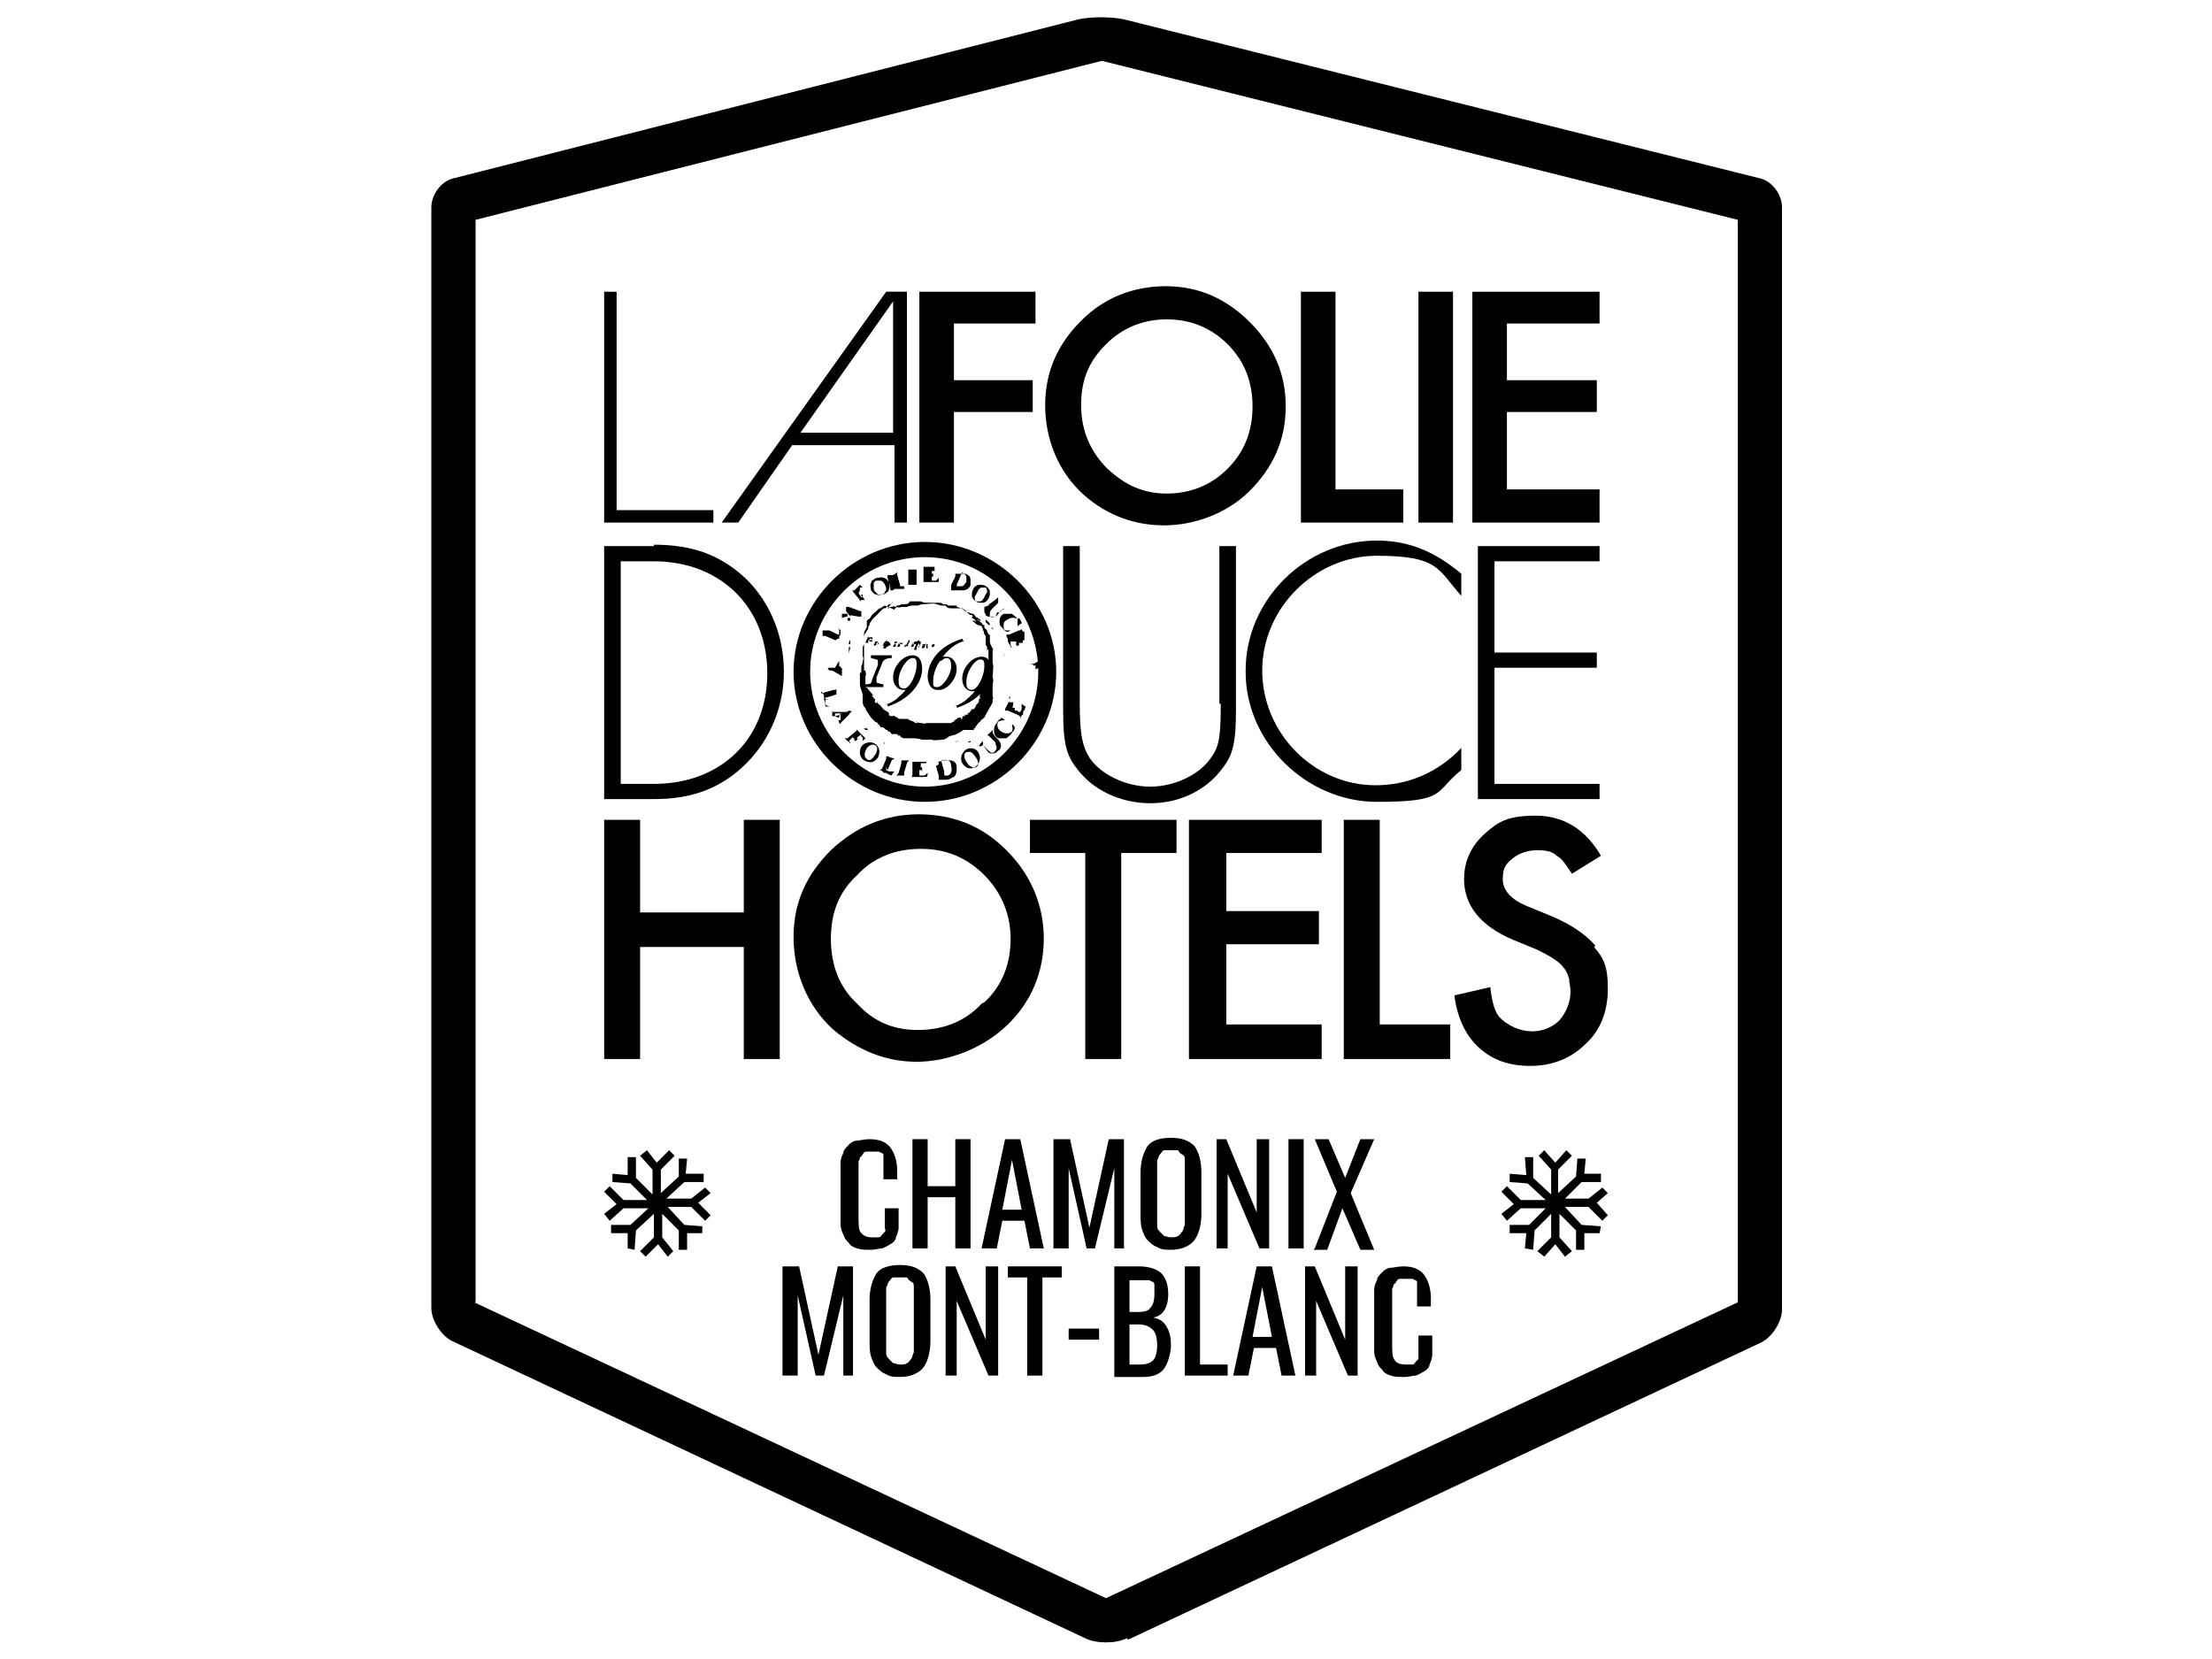 <?xml version="1.0" encoding="UTF-8"?>
<svg id="Calque_1" data-name="Calque 1" xmlns="http://www.w3.org/2000/svg" version="1.1" viewBox="0 0 160 120">
  <defs>
    <style>
      .cls-1 {
        fill: #000;
        stroke-width: 0px;
      }
    </style>
  </defs>
  <g>
    <path class="cls-1" d="M81.5,118.5c-.8.4-2.2.4-3,0l-45.8-21.5c-.8-.4-1.5-1.5-1.5-2.4V15c0-.9.7-1.9,1.6-2.1L78,1.4c.9-.2,2.4-.2,3.3,0l46,11.5c.9.2,1.6,1.2,1.6,2.1v79.7c0,.9-.7,2-1.5,2.4l-45.8,21.5ZM34.3,94.2l45.7,21.4,45.7-21.4V15.9l-46-11.5-45.3,11.5v78.3Z"/>
    <polygon class="cls-1" points="44.6 21.1 43.7 21.1 43.7 37.8 51.6 37.8 51.6 36.9 44.6 36.9 44.6 21.1"/>
    <path class="cls-1" d="M52.2,37.8h1.2l3.9-5.6h7.4v5.6h.9v-16.7h-1.5l-11.9,16.7ZM57.9,31.3l6.7-9.5v9.5h-6.7Z"/>
    <polygon class="cls-1" points="66.5 37.8 69 37.8 69 29.8 74.7 29.8 74.7 27.5 69 27.5 69 23.4 74.9 23.4 74.9 21.1 66.5 21.1 66.5 37.8"/>
    <path class="cls-1" d="M84.4,20.7c-2.4,0-4.5.8-6.2,2.5-1.7,1.7-2.6,3.7-2.6,6.1s.9,4.8,2.8,6.5c1.7,1.5,3.7,2.2,5.8,2.2s4.5-.8,6.2-2.5c1.7-1.7,2.6-3.7,2.6-6.1s-.9-4.4-2.6-6.1c-1.7-1.7-3.7-2.6-6.1-2.6ZM88.8,33.9c-1.2,1.2-2.7,1.8-4.4,1.8s-3-.6-4.3-1.8c-1.2-1.2-1.9-2.7-1.9-4.6s.6-3.2,1.8-4.4c1.2-1.2,2.7-1.8,4.4-1.8s3.2.6,4.4,1.8c1.2,1.2,1.8,2.7,1.8,4.5s-.6,3.3-1.8,4.5Z"/>
    <polygon class="cls-1" points="96.6 21.1 94.1 21.1 94.1 37.8 101.5 37.8 101.5 35.4 96.6 35.4 96.6 21.1"/>
    <rect class="cls-1" x="102.6" y="21.1" width="2.5" height="16.7"/>
    <polygon class="cls-1" points="106.5 37.8 115.7 37.8 115.7 35.4 109 35.4 109 29.8 115.5 29.8 115.5 27.5 109 27.5 109 23.4 115.7 23.4 115.7 21.1 106.5 21.1 106.5 37.8"/>
    <path class="cls-1" d="M47.3,39.5h-3.6v18.3h3.6c2.8,0,4.9-.8,6.7-2.6,1.7-1.7,2.7-4.1,2.7-6.6s-.9-4.9-2.7-6.7c-1.8-1.7-3.8-2.5-6.7-2.5ZM47.3,56.7h-2.4v-16.1h2.4c4.8,0,8.2,3.3,8.2,8.1s-3.4,8-8.2,8Z"/>
    <path class="cls-1" d="M66.9,39.2c-5.2,0-9.5,4.3-9.5,9.4s4.3,9.4,9.5,9.4,9.5-4.3,9.5-9.4-4.3-9.4-9.5-9.4ZM66.9,56.9c-4.5,0-8.3-3.8-8.3-8.3s3.7-8.3,8.3-8.3,8.2,3.8,8.2,8.3-3.7,8.3-8.2,8.3Z"/>
    <path class="cls-1" d="M88.3,50.9c0,2.3-.1,3.1-.7,3.9-.8,1.2-2.6,2.1-4.4,2.1s-3.6-.9-4.4-2.1c-.5-.8-.7-1.7-.7-3.9v-11.4h-1.2v11.8c0,2.4.2,3.3,1,4.3,1.1,1.5,3.1,2.5,5.3,2.5s4.1-1,5.2-2.5c.8-1,1-1.9,1-4.3v-11.8h-1.2v11.4Z"/>
    <path class="cls-1" d="M90.1,48.6c0,5.1,4.4,9.4,9.5,9.4s4.1-.7,6.1-2.3v-1.6c-1.7,1.8-3.9,2.7-6.2,2.7-4.5,0-8.2-3.8-8.2-8.3s3.8-8.3,8.3-8.3,4.4,1,6.1,2.9v-1.6c-1.9-1.6-3.8-2.4-6.1-2.4-5.2,0-9.5,4.3-9.5,9.4Z"/>
    <polygon class="cls-1" points="106.9 57.8 115.7 57.8 115.7 56.7 108.1 56.7 108.1 48.3 115.5 48.3 115.5 47.2 108.1 47.2 108.1 40.6 115.7 40.6 115.7 39.5 106.9 39.5 106.9 57.8"/>
    <polygon class="cls-1" points="53.8 66 46.3 66 46.3 59.3 43.7 59.3 43.7 76.6 46.3 76.6 46.3 68.5 53.8 68.5 53.8 76.6 56.4 76.6 56.4 59.3 53.8 59.3 53.8 66"/>
    <path class="cls-1" d="M66.5,58.9c-2.5,0-4.6.9-6.4,2.6-1.8,1.8-2.7,3.8-2.7,6.3s1,5,2.9,6.7c1.8,1.5,3.8,2.3,6,2.3s4.7-.9,6.5-2.6c1.8-1.7,2.7-3.9,2.7-6.3s-.9-4.6-2.7-6.4c-1.8-1.8-3.9-2.6-6.4-2.6ZM71,72.6c-1.2,1.3-2.8,1.9-4.6,1.9s-3.2-.6-4.4-1.9c-1.3-1.2-1.9-2.8-1.9-4.7s.6-3.4,1.9-4.6c1.2-1.3,2.8-1.9,4.6-1.9s3.3.6,4.6,1.9c1.2,1.2,1.9,2.8,1.9,4.6s-.6,3.4-1.9,4.6Z"/>
    <polygon class="cls-1" points="74.5 61.7 78.5 61.7 78.5 76.6 81.1 76.6 81.1 61.7 85.1 61.7 85.1 59.3 74.5 59.3 74.5 61.7"/>
    <polygon class="cls-1" points="86 76.6 95.6 76.6 95.6 74.1 88.7 74.1 88.7 68.3 95.4 68.3 95.4 65.9 88.7 65.9 88.7 61.7 95.6 61.7 95.6 59.3 86 59.3 86 76.6"/>
    <polygon class="cls-1" points="99.8 59.3 97.2 59.3 97.2 76.6 104.9 76.6 104.9 74.1 99.8 74.1 99.8 59.3"/>
    <path class="cls-1" d="M115.4,68.4c-.7-.8-1.7-1.5-3.1-2.1l-1.7-.7c-1.3-.5-1.9-1.2-1.9-2s.2-1.1.7-1.5c.5-.4,1.1-.6,1.8-.6s1.1.1,1.4.4c.4.2.7.7,1.1,1.3l2.1-1.3c-1.1-1.9-2.7-2.9-4.7-2.9s-2.7.4-3.7,1.3c-1,.9-1.5,2-1.5,3.3,0,1.9,1.2,3.4,3.6,4.4l1.7.7c.4.2.8.4,1.1.6.3.2.6.4.8.7.2.2.3.5.4.8,0,.3.1.6.1.9,0,.8-.3,1.5-.8,2.1-.5.5-1.2.8-2,.8s-1.8-.4-2.4-1.1c-.3-.4-.5-1.1-.6-2.1l-2.6.6c.2,1.6.8,2.9,1.8,3.8,1,.9,2.2,1.3,3.7,1.3s2.9-.5,4-1.6c1.1-1,1.6-2.4,1.6-4s-.3-2.2-1-3Z"/>
    <polygon class="cls-1" points="43.7 87.8 44.1 88.3 45.1 87.4 46.9 87.4 45.6 88.6 44.2 88.6 44.2 89.2 45.4 89.2 45.4 90.3 45.9 90.4 46 89 47.3 87.8 47.3 89.5 46.3 90.5 46.7 90.9 47.6 90 48.3 90.9 48.7 90.5 47.9 89.5 47.9 87.8 49.1 89 49.1 90.4 49.7 90.4 49.7 89.2 50.8 89.2 50.8 88.7 49.5 88.6 48.3 87.3 50 87.3 51 88.3 51.4 87.9 50.5 87 51.4 86.3 51 85.9 50 86.7 48.2 86.7 49.5 85.5 50.9 85.5 50.9 84.9 49.6 84.9 49.7 83.8 49.1 83.8 49.1 85.1 47.8 86.3 47.8 84.6 48.8 83.6 48.4 83.2 47.5 84.1 46.8 83.2 46.3 83.6 47.2 84.6 47.2 86.4 46 85.2 46 83.7 45.4 83.7 45.4 85 44.3 84.9 44.3 85.5 45.6 85.6 46.8 86.8 45.1 86.8 44.1 85.8 43.7 86.2 44.6 87.1 43.7 87.8"/>
    <polygon class="cls-1" points="108.6 87.8 109 88.3 110 87.4 111.8 87.4 110.6 88.6 109.2 88.6 109.2 89.2 110.4 89.2 110.3 90.3 110.9 90.4 111 89 112.2 87.8 112.2 89.5 111.2 90.5 111.7 90.9 112.5 90 113.2 90.9 113.7 90.5 112.8 89.5 112.8 87.8 114 89 114 90.4 114.6 90.4 114.6 89.2 115.7 89.2 115.8 88.7 114.4 88.6 113.2 87.3 114.9 87.3 115.9 88.3 116.3 87.9 115.5 87 116.3 86.3 115.9 85.9 114.9 86.7 113.2 86.7 114.4 85.5 115.8 85.5 115.8 84.9 114.6 84.9 114.7 83.8 114.1 83.8 114 85.1 112.7 86.3 112.7 84.6 113.7 83.6 113.3 83.2 112.5 84.1 111.7 83.2 111.3 83.6 112.2 84.6 112.2 86.4 110.9 85.2 110.9 83.7 110.3 83.7 110.4 85 109.2 84.9 109.2 85.5 110.5 85.6 111.8 86.8 110 86.8 109 85.8 108.6 86.2 109.5 87.1 108.6 87.8"/>
  </g>
  <g>
    <path class="cls-1" d="M62.9,90.4c-.3,0-.6,0-.9-.1s-.5-.2-.6-.4c-.2-.2-.3-.3-.4-.6-.1-.2-.2-.5-.2-.7s0-.5,0-.8v-2.8c0-.3,0-.6,0-.9,0-.3.1-.5.2-.7,0-.2.2-.4.4-.6s.4-.3.6-.3c.2,0,.5-.1.9-.1.7,0,1.2.2,1.5.6s.5,1,.5,1.7v.6h-1v-.6c0-.1,0-.2,0-.3,0,0,0-.2,0-.3,0-.1,0-.2,0-.2s0-.1,0-.2c0,0,0-.1,0-.2,0,0,0,0-.1-.1,0,0-.1,0-.2-.1,0,0-.1,0-.2,0s-.2,0-.3,0c-.2,0-.3,0-.4,0-.1,0-.2,0-.3.2,0,0-.1.2-.2.2,0,0,0,.2-.1.3,0,.1,0,.3,0,.4,0,.1,0,.3,0,.5v3.1c0,.6,0,1,.2,1.2s.4.3.8.3.3,0,.4,0c.1,0,.2,0,.3-.2,0,0,.1-.1.2-.2s0-.2,0-.3c0-.1,0-.3,0-.4,0-.1,0-.3,0-.4v-.6h1v.6c0,.3,0,.6,0,.8,0,.2-.1.5-.2.7,0,.2-.2.4-.4.5s-.3.2-.6.3c-.2,0-.5.1-.8.1Z"/>
    <path class="cls-1" d="M66,90.3v-7.9h1.1v3.4h2v-3.4h1.1v7.9h-1.1v-3.7h-2v3.7h-1.1Z"/>
    <path class="cls-1" d="M71,90.3l1.7-7.9h1.1l1.7,7.9h-1l-.4-2h-1.6l-.4,2h-1ZM72.6,87.5h1.3l-.7-3.6-.7,3.6Z"/>
    <path class="cls-1" d="M76.2,90.3v-7.9h1.2l1.4,6.4,1.4-6.4h1.1v7.9c.1,0-.7,0-.7,0v-5.8c0,0-1.4,5.8-1.4,5.8h-.6l-1.3-5.8v5.8h-1Z"/>
    <path class="cls-1" d="M84.7,90.4c-.4,0-.7,0-1-.2-.3-.1-.5-.3-.7-.5-.2-.2-.3-.5-.4-.8s-.1-.7-.1-1.1v-3c0-.8.2-1.4.5-1.9.3-.4.9-.6,1.7-.6s1.3.2,1.7.6c.3.4.5,1.1.5,1.9v3c0,.8-.2,1.5-.5,1.9-.3.4-.9.7-1.7.7ZM84.2,89.4c.1,0,.3.1.5.1s.4,0,.5-.1c.1,0,.2-.2.3-.3s.1-.3.2-.5c0-.2,0-.4,0-.6v-3.5c0-.2,0-.4,0-.6,0-.2,0-.3-.2-.4s-.2-.2-.3-.3c-.1,0-.3,0-.5,0s-.4,0-.5,0c-.1,0-.2.2-.3.3s-.1.3-.2.4c0,.2,0,.4,0,.6v3.5c0,.2,0,.4,0,.6,0,.2,0,.3.2.5s.2.2.3.3Z"/>
    <path class="cls-1" d="M88,90.3v-7.9h.7l2.2,5.3v-5.3h.9v7.9h-.7l-2.3-5.4v5.4h-.9Z"/>
    <path class="cls-1" d="M93.2,90.3v-7.9h1.1v7.9h-1.1Z"/>
    <path class="cls-1" d="M95.1,90.3l1.6-4.1-1.6-3.8h1l1.2,2.8,1.1-2.8h1l-1.7,3.9,1.7,4.1h-1l-1.3-3-1.1,3h-1Z"/>
    <path class="cls-1" d="M56.6,99.5v-7.9h1.2l1.4,6.4,1.4-6.4h1.1v7.9c.1,0-.7,0-.7,0v-5.8c0,0-1.4,5.8-1.4,5.8h-.6l-1.3-5.8v5.8h-1Z"/>
    <path class="cls-1" d="M65.1,99.6c-.4,0-.7,0-1-.2-.3-.1-.5-.3-.7-.5s-.3-.5-.4-.8-.1-.7-.1-1.1v-3c0-.8.2-1.4.5-1.9.3-.4.9-.6,1.7-.6s1.3.2,1.7.6c.3.4.5,1.1.5,1.9v3c0,.8-.2,1.5-.5,1.9-.3.4-.9.7-1.7.7ZM64.6,98.6c.1,0,.3.1.5.1s.4,0,.5-.1c.1,0,.2-.2.3-.3s.1-.3.2-.5c0-.2,0-.4,0-.6v-3.5c0-.2,0-.4,0-.6,0-.2,0-.3-.2-.4s-.2-.2-.3-.3c-.1,0-.3,0-.5,0s-.4,0-.5,0c-.1,0-.2.2-.3.3s-.1.3-.2.4c0,.2,0,.4,0,.6v3.5c0,.2,0,.4,0,.6,0,.2,0,.3.2.5s.2.2.3.3Z"/>
    <path class="cls-1" d="M68.4,99.5v-7.9h.7l2.2,5.3v-5.3h.9v7.9h-.7l-2.3-5.4v5.4h-.9Z"/>
    <path class="cls-1" d="M74.3,99.5v-7.1h-1.4v-.8h3.9v.8h-1.4v7.1h-1.1Z"/>
    <path class="cls-1" d="M77.3,96.9v-.8h2.2v.8h-2.2Z"/>
    <path class="cls-1" d="M80.6,99.5v-7.9h1.8c.7,0,1.3.2,1.6.5.3.3.5.8.5,1.5,0,1-.4,1.6-1.1,1.7.5.1.8.3,1,.7.2.3.3.8.3,1.3s-.2,1.3-.5,1.7c-.3.4-.8.6-1.5.6h-2.1ZM81.7,94.9h.6c.5,0,.8-.1.9-.3.2-.2.3-.5.3-1s0-.3,0-.4c0-.1,0-.2,0-.3,0,0,0-.2-.2-.2,0,0-.1-.1-.2-.1,0,0-.2,0-.3,0-.1,0-.2,0-.4,0-.1,0-.3,0-.4,0h-.3v2.5ZM81.7,98.7h.7c.5,0,.8-.1,1-.3.2-.2.3-.6.3-1.1s-.1-.9-.3-1.1c-.2-.2-.5-.4-1-.4h-.7v3Z"/>
    <path class="cls-1" d="M85.7,99.5v-7.9h1.1v7.1h2v.8h-3.1Z"/>
    <path class="cls-1" d="M89.2,99.5l1.7-7.9h1.1l1.7,7.9h-1l-.4-2h-1.6l-.4,2h-1ZM90.7,96.7h1.3l-.7-3.6-.7,3.6Z"/>
    <path class="cls-1" d="M94.4,99.5v-7.9h.7l2.2,5.3v-5.3h.9v7.9h-.7l-2.3-5.4v5.4h-.9Z"/>
    <path class="cls-1" d="M101.5,99.6c-.3,0-.6,0-.9-.1s-.5-.2-.6-.4c-.2-.2-.3-.3-.4-.6-.1-.2-.2-.5-.2-.7s0-.5,0-.8v-2.8c0-.3,0-.6,0-.9,0-.3.1-.5.2-.7,0-.2.2-.4.4-.6s.4-.3.6-.3c.2,0,.5-.1.9-.1.7,0,1.2.2,1.5.6s.5,1,.5,1.7v.6h-1v-.6c0-.1,0-.2,0-.3,0,0,0-.2,0-.3,0-.1,0-.2,0-.2,0,0,0-.1,0-.2,0,0,0-.1,0-.2,0,0,0,0-.1-.1,0,0-.1,0-.2-.1,0,0-.1,0-.2,0s-.2,0-.3,0c-.2,0-.3,0-.4,0-.1,0-.2,0-.3.2,0,0-.1.2-.2.2,0,0,0,.2-.1.3,0,.1,0,.3,0,.4,0,.1,0,.3,0,.5v3.1c0,.6,0,1,.2,1.2.1.2.4.3.8.3s.3,0,.4,0c.1,0,.2,0,.3-.2,0,0,.1-.1.2-.2,0,0,0-.2,0-.3,0-.1,0-.3,0-.4,0-.1,0-.3,0-.4v-.6h1v.6c0,.3,0,.6,0,.8,0,.2-.1.5-.2.7,0,.2-.2.4-.4.5s-.3.2-.6.3c-.2,0-.5.1-.8.1Z"/>
  </g>
  <g>
    <g>
      <path class="cls-1" d="M68.8,42.4s0,0,0-.1l.3-.6c0,0,0-.1,0-.2,0,0,0,0,0,0h0s0,0,0,0c0,0,0,0,0,0,0,0,0,0,0,0,0,0,0,0,0,0,0,0,0,0,0,0,0,0,.2,0,.2,0,0,0,.2,0,.3,0,0,0,.1,0,.2,0,0,0,.1,0,.2.1.1,0,.2.2.2.3,0,.1,0,.3,0,.4,0,.1-.1.2-.2.3,0,0-.2.1-.3.1,0,0-.2,0-.2,0,0,0-.2,0-.3,0,0,0,0,0-.1,0,0,0,0,0-.1,0,0,0,0,0-.1,0,0,0,0,0-.1,0h0s0,0,0,0c0,0,0,0,0,0,0,0,0,0,0,0,0,0,0,0,0,0,0,0,0,0,0,0h0s0,0,0,0c0,0,0,0,0,0M73.5,48.7h0s0,0,0,0M74.2,48.9h0s0,0,0,0c0,0,0,0,0,0M74.2,48.9h0s0,0,0,0h0ZM74.2,47.9h0s0,0,0,0h0s0,0,0,0c0,0,0,0,0,0,0,0,0,0,0,0h0ZM74.5,47.9h0s0,0,0,0c0,0,0,0,0,0M74.8,47.9s0,0,0,0c0,0,0,0,0,0,0,0,0,0,0,0h0s0,0,0,0M74.9,47.9h0s0,0,0,0h0ZM74.7,47.8s0,0,0,0c0,0,0,0,0,0M74.9,48h0s0,0,0,0M74.9,47.9s0,0,0,0c0,.1,0,0,0,0h0s0,0,0,0h0s0,0,0,0h0s0,0,0,0h0s0,0,0,0h0ZM74.8,48h0s0,0,0,0c0,0,0,0,0,0h0s0,0,0,0h0s0,0,0,0c0,0,0,0,0,0,0,0,0,0,0,0h0s0,0,0,0c0,0,0,0,0,0h0s0,0,0,0c0,0,0,0,0,0h0s0,0,0,0c0,0,0,0,0,0h0s0,0,0,0c0,0,0,0,0,0h0s0,0,0,0c0,0,0,0,0,0h0s0,0,0,0h0s0,0,0,0h0s0,0,0,0c0,0,0,0,0,0h0s0,0,0,0c0,0,0,0,0,0,0,0,0,0,0,0,0,0,0,0,0,0,0,0,0,0,0,0h0s0,0,0,0h0s0,0,0,0c0,0,0,0,0,0,0,0,0,0,0,0,0,0,0,0,0,0,0,0,0,0,0,0h0s-.1,0-.1,0c0,0,0,0,0,0h0s0,0,0,0c0,0,0,0,0,0h0s0,0,0,0c0,0,0,0,0,0h0s0,0,0,0h0s0,0,0,0c0,0,.1.2,0,.1h0s0,0,0,0h0s0,0,0,0h0s0,0,0,0c0,0,0,0,0,0h0s0,0,0,0c0,0-.1-.3,0-.1h0s0,0,0,0h0s0,0,0,0c0,0,0,0,0,0,0,0,0,0,0,0,0,0,0,0,0,0h0s0,0,0,0h0s0,0,0,0c0,0,0,0,0,0h0s0,0,0,0c0,0,0,0,0,0h0s0,0,0,0h0s0,0,0,0c0,0,0,0,0,0,0,0,0,0,0,0,0,0,0,0,0,0h0s0,0,0,0h0s0,0,0,0c0,0,0,0,0,0h0s0,0,0,0c0,0,0,0-.2,0h0s0,0,0,0c0,0,0,0,0,0,0,0,0,0,0,0h0s0,0,0,0h0s0,0,0,0c0,0,0,0,0,0h0s0,0,0,0c0,0-.1,0,.1,0h0s0,0,0,0h0s0,0,0,0h0s0,0,0,0h0s0,0,0,0h0s0,0,0-.1c0,0,0,0,0,0,0,0,0,0,0-.1,0,0,0,0,0,0h0s0,0,0,0h0s0,0,0,0h0s0,0,0,0h0s0,0,0,0c0,0,0,0,0,0,0,0,0,0,0,0,0,0,0,0,0,0h0s0,0,0,0c0,0,0,0,0,0h0s0,0,0,0h0s0,0,0,0h0s0,0,0,0h0s0,0,0,0c0,0,0,0,0,0,0,0,0,0,0,0h0s0,0,0,0h0s0,0,0,0c-.2,0,0,0,0,0h0s0,0,0,0c0,0,0,0,0,0h0s0,0,0,0h0s0,0,0,0h0s0,0,0,0h0s0,0,0,0h0s0,0,0,0h0s0,0,0,0c0,0,0,.2,0,.2,0,0,0,0,0,0,0,0,0,0,0,0,0,0,0,0,0,0,0,0,0,0,0,0,0,0,0,0,0,0,0,0,0,0,0,0,0,0,0,0,0,0,0,0,0,0,0,0,0,0,0,0,0,0,0,0,0,0,0,0,0,0,0,0,0,0,0,0,0,0,0,0h0s0,0,0,0h0c0,0,0,0,0,0h0c0,0,0,0,0,0h0s0,0,0,0c0,0,0,0,0,0,0,0,0,0,0,0,0,0,0,0,0,0,0,0,0,0-.1,0,0,0,0,0,0,0,0,0,0,0,0,0h0s0,0,0,0c0,0,0,0,0,0h0s0,0,0,0h0s0,0,0,0h0s0,0,0,0c0,0,0,0,0,0h0s0,0,0,0h0s0,0,0,0c0,0,0,0,0,0,0,0,0,0,0,0,0,0,0,0,.1,0h0s0,0,.1.1h0c0,0,.1.1.2,0h0s0,0,0,0c0,0,0,0,0,0h0s0,0,0,0h0s0,.1,0,0h0s0,0,0,0c0,0,0,0,0,.1h0s0,0,0,0c0,0,0,0,0,0,0,0,0,0,0,0,0,0,0,0,0,0h0s0,0,0,0c0,0,0,0,0,0,0,0,0,0,0,0,0,0,0,0,0,0h0s0,0,0,0c0,0,0,0,0,0,0,0,0,.2,0,.2,0,0,0,0,0,0,0,0,0,0,0,0h0s0,0,0,0h0c0,0,0,0,0,0,0,0,0,0,0,0,0,0,0,0,0,0,0,0,.1,0,.2-.1,0,0,0,0,0,0h0s0,0,0,0c0,0,0,0,0,0,0,0,.1,0,.2-.1h0c-.1,0,0,0,0,0,0,0,0,0,0,0,0,0,0,0,0,0h0s0,0,0,0c0,0,0,0,0,0h0s0,0,0,0h0s0,0,0,0l.4.2-.2-.6.4-.4ZM74.9,47.8h0s0,0,0,0c0,0,0,0,0,0M73.5,49h0s0,0,0,0h0s0,0,0,0c0,0,0,0,0,0,0,0,0,0,0,0M73.4,49.1h0c0,0,0,0,0,0h0s0,0,0,0h0s0,0,0,0h0s0,0,0,0h0ZM73.1,48.1h0c0,0,0,0,0,0h0s0,0,0,0h0s0,0,0,0h0s0,0,0,0h0s0,0,0,0c0,0,0,0,0,0M73,48h0s0,0,0,0c0,0,0,0,0,0,0,0,0,0,0,0h0s0,0,0,0c0,0,0,0,0,0h0s0,0,0,0ZM73.2,48h0s0,0,0,0c0,0,0,0,0,0M73.8,47.8h0s0,0,0,0c0,0,0,0,0,0h0s0,0,0,0M73.8,47.8h0s0,0,0,0c0,0,0,0,0,0h0ZM73.9,47.3h0s0,0,0,0c0,0,0,0,0,0,0,0,0,0,0,0M73.9,47.3h0s0,0,0,0h0s0,0,0,0ZM73.9,47.3h0s0,0,0,0h0s0,0,0,0M74,47.3h0s0,0,0,0h0s0,0,0,0h0s0,0,0,0c0,0,0,0,0,0h0ZM74.1,47.6h0c0,0,0,0,0,0h0s0,0,0,0c0,0,0,0,0,0M74.2,48h0s0,0,0,0c0,0,0,0,0,0M74.4,48h.1s0,0,0,0c0,0,0,0,0,0h0s0,0,0,0c0,0,0,0,0,0,0,0,0,0-.1,0,0,0,0,0,0,0,0,0,0,0,0,0M74.7,47.9s0,0,0,0c0,0,0,0,0,0,0,0,0,0,0,0M74.6,47.9h0s0,0,0,0M74.1,47.5h0s0,0,0,0h0s0,0,0,0h0ZM74.8,47.9h0s0,0,0,0ZM74.9,48h0s0,0,0,0h0ZM74.9,48h0s0,0,0,0h0ZM74.7,48.2h0s0,0,0,0h0s0,0,0,0M74.6,48.2s0,0,0,0c0,0,0,0,0,0,0,0,0,0,0,0h0s0,0,0,0h0s0,0,0,0c0,0,0,0,0,0M74.9,48h0s0,0,0,0h0ZM74.8,48h0s0,0,0,0M74.7,48.2h0s0,0,0,0c0,0,0,0,0,0h0s0,0,0,0h0ZM74.6,48.3s0,0,0,0c0,0,0,0,0,0M74.7,48.2h0s0,0,0,0h0s0,0,0,0c0,0,0,0,0,0h0s0,0,0,0h0ZM74.8,48.1h0s0,0,0,0c0,0,0,0,0,0,0,0,0,0,0,0h0ZM74.7,48.2h0s0,0,0,0h0ZM74.5,48.3h0s0,0,0,0h0ZM74.6,48.3h0s0,0,0,0h0s0,0,0,0c0,0,0,0,0,0M74.4,48.4h0s0,0,0,0c0,0,0,0,0,0,0,0,0,0,0,0h0s0,0,0,0h0s0,0,0,0h0s0,0,0,0c0,0,0,0,0,0h0s0,0,0,0h0s0,0,0,0h0s0,0,0,0c0,0,0,0,0,0h0ZM74.5,48.4s0,0,0,0c0,0,0,0,0,0M74.5,48.4h0s0,0,0,0h0s0,0,0,0c0,0,0,0,0,0M74.6,48.4h0s0,0,0,0c0,0,0,0,0,0M74.5,48.4s0,0,0,0c0,0,0,0,0,0,0,0,0,0,0,0h0ZM74.5,48.5h0s0,0,0,0h0ZM74.5,48.6s0,0,0,0c0,0,0,0,0,0M60.6,47.7h0s0,0,0,0M60.2,48.5h0s0,0,0,0c0,0,0,0,0,0,0,0,0,0,0,0,0,0,0,0,0,0h0s0,0,0,0c0,0,0,0,0,0,0,0,0,0,0,0,0,0,0,0,0,0,0,0,0,0,0,0,0,0,0,0,0,0,0,0,0,0,0,0h0s0,0,0,0h0s0,0,0,0h0s0,0,0,0h0c0,0,0,0,0,0,0,0,0,0,0,0,0,0,0,0,0,0,0,0,0,0,0,0,0,0,0,0,0,0,0,0,0,0,0,0,0,0,0,0,0,0,0,0,0,0,0,0,0,0,0,0,0,0,0,0,0,0,0,0,0,0,0,0,0,0,0,0,0,0,0,0,0,0-.2,0-.2,0,0,0,0,0,0,0h0s0,0,0,0h0s0,0,0,0h0s0,0,0,0h0s0,0,0,0h0s0,0,0,0h0s0,0,0,0h0s0,0,0,0h0s0,0,0,0c-.1-.1,0,0,0,0h0s0,0,0,0h0s0,0,0,0c0,0,0,0,0,0,0,0,0,0,0,0h0s0,0,0,0h0s0,0,0,0h0s0,0,0,0h0s0,0,0,0h0s0,0,0,0h0s0,0,0,0c0,0,0,0,0,0,0,0,0,0,0,0,0,0,0,0,0,0,0,0,0,0,0,0h0s0,0,0,0h0s0,0,0,0h0s0,0,0,0h0s0,0,0,0c0,0,0-.1,0-.1,0,0,0,0,0,0,0,0,0,0,0,0h0s0,0,0,0h0s0,0,0,0h0s0,0,0,0h0s0,0,0,0c0,0,0-.1,0,.1h0s0,0,0,0c0,0,0,0,0,0,0,0,0,0,0,0h0s0,0,0,0c0,0,0,0,0,0,0,0,0,0,0,0,0,0,0,0,0,0,0,0,0,0,0,0h0c0,0,0,0-.1-.1h0s0,0,0,0c0,0,0,0,0,0,0,0,0,0,0,0h0s0,0,0,0h0s0,0,0,0c0,0,0,0,0,0h0s0,0,0,0h0s0,0,0,0h0s0,0,0,0h0s0,0,0,0h0s0,0,0,0h0s0,0,0,0h0s0,0,0,0c0,0,0,0,0,0,0,0,0,0,0,0h0s0,0,0,0h0s0,0,0,0c.1-.3,0,0,0-.1h0s0,0,0,0c0,0,0,0,0,0h0s0,0,0,0h0s0,0,0,0h0c-.1.3,0,0,0,.1h0s0,0,0,0h0c0-.1,0-.1,0-.1h0s0,0,0,0c0,0,0,0,0,0h0s0,0,0,0c0,0,0,0,0,0h0s0,0,0,0h0s0,0,0,0h0s0,0,0,0h0s0,0,0,0c0,0,0,0,0,0h0s0,0,0,0c0,0,0,0,0,0h0s0,0,0,0h-.1c0,0,0,0,0,0,0,0,0,0,0,0,0,0,0,0,0,0,0,0,0,0,0,0,0,0,0,0,0,0h0s0,0,0,0h0s0,0,0,0c0,0,0,0,0,0,0,0,0,0,0,0,0,0,0,0,0,0,0,0,0,0,0,0h0s0,0,0,0c0,0,0,0,0,0,0,0,0,0,0,0h0s0,0,0,0h0s0,0,0,0h0s0,0,0,0h0s0,0,0,0c0,0,0,0,0,0,0,0,0,0,0,0h0s0,0,0,0h0s0,0,0,0c0,0,0,0,0,0h0s0,0,0,0c0,0,0,0,0,0h0s0,0,0,0c0,0,0,0,0,0,0,0,0,0,0,0h0s0,0,0,0c0,0,0,0,0,0h0s0,0,0,0h0s0,0,0,0h.6s.3-.5.3-.5v.4c0,0,.1,0,.1,0h0s0,0,0,0h0c0,0,0,0,0,0,0,0,0,0,0,0h0s0,0,0,0c0,0,0,0,0,.1,0,0,0,0,0,0h0c0,0,.1,0,.2,0,0,0,0,0,0,0,0,0,0,0,0,0h0s0,0,0,0c0,0,.1,0,.2,0,0,0,0,0,0,0,0,0,0,0,0,0,0,0,0,0,0,0h0s0,0,0,0h0c0,0,0,0,0,0,0,0,0,0,0,0,0,0-.1,0-.2,0,0,0,0,0,0,0h0s0,0,0,0c0,0,0,0,0,0,0,0,0,0,0,0,0,0,0,0,0,0h0s0,0,0,0c0,0,0,0,0,0,0,0,0,0,0,0,0,0,0,0,0,0h0s0,0,0,0h-.1s0,0,0,0h0c0-.1,0,0,0,0h0c0,0,0,.2,0,.2h0s0,0,0,0c0,0,0,0,0,0h0c0,0,0,.2,0,.2,0,0,0,0,0,0,0,0,0,.1,0,.1h0c0,0,0,0,0,.1,0,0,0,0,0,0,0,0,0,0,0,0h0s0,0,0,0c0,0,0,0,0,0h0s-.2,0,0,0h0s0,0,0,0h0s0,0,0,0h0s0,0,0,0h0s0,0,0,0c0,0,0,0,0,0M60.2,47.1h0s0,0,0,0c0,0,0,0,0,0M60.2,47.1h0s0,0,0,0h0ZM59.5,47.8h0s0,0,0,0h0s0,0,0,0c0,0,0,0,0,0,0,0,0,0,0,0h0ZM59.3,47.5h0s0,0,0,0c0,0,0,0,0,0M59.1,47.3s0,0,0,0c0,0,0,0,0,0,0,0,0,0,0,0h0s0,0,0,0M59,47.2h0s0,0,0,0h0ZM59.1,47.4s0,0,0,0c0,0,0,0,0,0M59,47.2h0s0,0,0,0M59,47.3h0s0,0,0,0c0,0,0,0,0,0M60.8,47.5h0s0,0,0,0h0s0,0,0,0c0,0,0,0,0,0M60.9,47.5h0s0,0,0,0h0s0,0,0,0h0s0,0,0,0h0s0,0,0,0h0s0,0,0,0ZM60.3,48.4h0c0,.1,0,0,0,0h0s0,0,0,0h0s0,0,0,0h0s0,0,0,0h0s0,0,0,0c0,0,0,0,0,0M60.3,48.6h0c0,0,0,0,0,0,0,0,0,0,0,0,0,0,0,0,0,0h0s0,0,0,0c0,0,0,0,0,0h0s0,0,0,0h0ZM60.2,48.5h0s0,0,0,0c0,0,0,0,0,0M59.7,48.1h0s0,0,0,0c0,0,0,0,0,0h0s0,0,0,0M59.7,48.2h0s0,0,0,0c0,0,0,0,0,0h0ZM59.3,48.4h0s0,0,0,0c0,0,0,0,0,0,0,0,0,0,0,0M59.2,48.4h0s0,0,0,0h0s0,0,0,0ZM59.2,48.4h0s0,0,0,0h0s0,0,0,0M59.2,48.3h0s0,0,0,0h0s0,0,0,0h0s0,0,0,0c0,0,0,0,0,0h0ZM59.4,48.1h0c0,0,0,0,0-.1h0s0,0,0,0c0,0,0,0,0,0M59.5,47.7h0s0,0,0,0c0,0,0,0,0,0M59.4,47.5h-.1c0,0,0,0,0,0,0,0,0,0,0,0h0s0,0,0,0c0,0,0,0,0,0,0,0,0,0,.1,0,0,0,0,0,0,0,0,0,0,0,0,0M59.2,47.5s0,0,0,0c0,0,0,0,0,0,0,0,0,0,0,0M59.2,47.5h0s0,0,0,0M59.3,48.1h0s0,0,0,0h0s0,0,0,0h0ZM59.1,47.3h0s0,0,0,0ZM59.1,47.1h0s0,0,0,0h0ZM59.1,47.2h0s0,0,0,0h0ZM59.3,47.2h0s0,0,0,0h0s0,0,0,0M59.4,47.3s0,0,0,0c0,0,0,0,0,0,0,0,0,0,0,0h0s0,0,0,0h0s0,0,0,0c0,0,0,0,0,0M59.1,47.2h0s0,0,0,0h0ZM59.1,47.2h0s0,0,0,0M59.4,47.2h0s0,0,0,0c0,0,0,0,0,0h0s0,0,0,0h0ZM59.5,47.2s0,0,0,0c0,0,0,0,0,0M59.4,47.2h0s0,0,0,0h0s0,0,0,0c0,0,0,0,0,0h0s0,0,0,0ZM59.3,47.1h0s0,0,0,0c0,0,0,0,0,0,0,0,0,0,0,0h0ZM59.4,47.1h0s0,0,0,0h0ZM59.6,47.2h0s0,0,0,0h0ZM59.5,47.2h0s0,0,0,0h0s0,0,0,0c0,0,0,0,0,0M59.7,47.3h0s0,0,0,0c0,0,0,0,0,0,0,0,0,0,0,0h0s0,0,0,0h0s0,0,0,0h0s0,0,0,0h0s0,0,0,0h0s0,0,0,0h0s0,0,0,0h0s0,0,0,0h0ZM59.6,47.2s0,0,0,0c0,0,0,0,0,0M59.6,47.2h0s0,0,0,0h0s0,0,0,0c0,0,0,0,0,0M59.6,47.2h0s0,0,0,0c0,0,0,0,0,0M59.7,47.2s0,0,0,0c0,0,0,0,0,0,0,0,0,0,0,0h0ZM59.8,47.2h0s0,0,0,0h0ZM59.8,47s0,0,0,0c0,0,0,0,0,0M67.6,55.3h0M63.9,49.7c-.3,0-.5,0-.8,0-.2,0-.5,0-.7,0v-.2c.6,0,.6,0,.7-.4l.4-1c0-.2,0-.2,0-.3,0-.1-.1-.1-.5-.2v-.2c.3,0,.6,0,.8,0,.3,0,.5,0,.7,0v.2q-.6,0-.7.4l-.4,1c0,0,0,.2,0,.3,0,.1,0,.1.5.2v.2ZM66.3,48.1c0-.3,0-.5-.3-.5-.4,0-1,.9-1,1.6,0,.3,0,.6.4.6.4,0,.9-1,.9-1.7M64,51c.3-.1.5-.2.8-.4.3-.3.5-.4.7-.7,0,0,0,0-.1,0,0,0,0,0-.1,0-.3,0-.7-.3-.7-.9,0-.8.7-1.6,1.4-1.6.5,0,.7.4.7,1,0,1-.9,2.2-2.5,2.7v-.2ZM68,47.8c-.3.4-.5,1-.5,1.4,0,.1,0,.2,0,.3,0,.2.2.2.3.2.4,0,1-.9,1-1.5,0-.1,0-.6-.3-.6-.2,0-.3.1-.4.2M69.7,46.4c-.2,0-.9.3-1.5,1.1,0,0,0,0,.1,0,0,0,.1,0,.2,0,.3,0,.7.3.7.9,0,.7-.7,1.6-1.4,1.5-.5,0-.7-.5-.7-1,0-.5.3-2,2.5-2.7h0ZM71.2,48.2c0-.3,0-.5-.3-.5-.4,0-1,.9-1,1.6,0,.3,0,.6.4.6.4,0,.9-1,.9-1.7M69,51.1c.3-.1.5-.2.8-.4.3-.3.5-.4.7-.7,0,0,0,0-.1,0,0,0,0,0-.1,0-.3,0-.7-.3-.7-.9,0-.8.7-1.6,1.4-1.6.5,0,.7.4.7,1,0,1-.9,2.2-2.5,2.7v-.2ZM62.9,46.4s0,0,0,0c0,0,.1,0,.2,0,0,0,0,0,0-.1,0-.1-.1-.1-.2-.1v.3ZM62.8,46.1h.1c0,0,.2,0,.2,0,0,0,0,0,0,.1s0,.1,0,.1c0,0-.1,0-.2,0s0,0-.1,0v.2c0,0,0,0,0,0,0,0,0,0,0,0h0s0,0-.1,0,0,0-.1,0h0c0,0,0,0,0,0l.2-.5s0,0,0,0c0,0,0,0,0,0h0ZM63.4,46.4s0,0,0,0c0,0-.1,0-.1.1.1,0,.2,0,.2-.1M63.4,46.6c0,0,0,.1-.2.1s0,0,0,0c0-.1.1-.3.3-.3s0,0,0,0,0,0,0,0c0,0-.1,0-.2,0,0,0,0,0,0,.1s0,0,0,0c0,0,0,0,.1,0h0ZM63.5,46.5s0,0,0,0c0,0,0,0,0,0s0,0,0,0,0,0,0,0c0,0,0,0,0,0,0,0,0,0,0,0,0,0,0,0,.1,0s0,0,0,0,0,0,0,0,0,0,0,0c0,0,0,0,0,0s0,0,0,0c0,0-.2.2-.2.3h0c0,0,.1-.2.1-.3,0,0,0,0,0,0s0,0,0,0c0,0,0,0,0,0h0ZM64.1,46.7s0,0-.2,0,0,0,0-.1c0-.1.2-.3.3-.3s0,0,0,0,0,0,0,0,0,0,0,0c0,0,0,0,0,0,0,0,0,0,0,0,0,0-.2.2-.2.3s0,0,0,0,0,0,.1,0h0ZM64.3,46.5s0,0,0,0c0,0,0,0,.1,0s0,0,0,0,0,0,0,0v.2c0,0-.1,0-.1,0s0,0,0,0c0,0,0,0,0,0h0c0,0-.1.1-.2.1,0,0,0,0,0,0s0,0,0,0v-.2c.1,0,.1,0,.1,0,0,0,0,0,0,0,0,0,0,0-.1,0,0,0,0,0,0,.1v.2c0,0-.2,0-.2,0,0,0,0,0,0-.1l.2-.4s0,0,0,0,0,0,0,0c0,0,0,0,0,0h0s.2,0,.2,0,0,0,0,0c0,0,0,.1,0,.1v.2ZM64.9,46.2h.1s0,0,0,0c-.1,0-.1,0-.2.1h0s.1-.1.1-.1ZM64.8,46.4s0,0,0,0c0,0-.1,0-.1.1.1,0,.2,0,.2-.1M64.8,46.7c0,0,0,.1-.2.1s0,0,0,0c0-.1.1-.3.3-.3s0,0,0,0,0,0,0,0c0,0-.1,0-.2,0,0,0,0,0,0,.1s0,0,0,0c0,0,0,0,.1,0h0ZM65.2,46.5s0,0,0,0c0,0-.1,0-.1.1.1,0,.2,0,.2-.1M65.1,46.7c0,0,0,.1-.2.1s0,0,0,0c0-.1.1-.3.3-.3s0,0,0,0,0,0,0,0c0,0-.1,0-.2,0,0,0,0,0,0,.1s0,0,0,0c0,0,0,0,.1,0h0ZM65.5,46.7s0,0,0,0c0,0,.2-.2.2-.3s0,0,0,0c0,0-.2.2-.2.3M65.8,46.7s0,0,0,0,0,0,0,0c0,0,0,0,0,0h0c0,0-.1.1-.2.1s0,0,0,0c0,0,0,0,0-.1,0,0-.1.1-.2.1s0,0,0,0c0-.1.2-.3.3-.3s0,0,0,0v-.2c0,0,0,0,0,0,0,0,0,0,0,0s0,0,0,0h0c0,0,.1,0,.1,0,0,0,0,0,0,0s0,0,0,0,0,0,0,.1l-.2.4ZM66.2,46.5s0,0,0,0c0,0-.1,0-.1.1.1,0,.2,0,.2-.1M66.1,46.7c0,0,0,.1-.2.1s0,0,0,0c0-.1.1-.3.3-.3s0,0,0,0,0,0,0,0c0,0-.1,0-.2,0,0,0,0,0,0,.1s0,0,0,0c0,0,0,0,.1,0h0ZM66.3,46.8s.1,0,.2,0c0,0,0,0,0-.2s0,0,0-.1c0,0,0,0,0,0l-.2.3ZM66.5,46.3s0,0,0,0c0,0,0,0,0,.1,0,0,0,0,.1,0,0,0,0,0,0,.1,0,.1-.1.3-.3.3v.2c0,0,0,0,0,0,0,0,0,0,0,0h0s0,0-.1,0,0,0-.1,0h0c0,0,0,0,0,0l.2-.5c0,0-.1,0-.2,0h0c0-.1.1-.1.2-.1h0ZM66.7,46.6s.1,0,.2,0,0,0,0,0,0,0,0,0v.2c-.1,0-.1,0-.1,0s0,0,0,0,0,0,0,0c0,0,.1-.2.2-.3,0,0,0,0,0,0-.1.2-.1.2-.1.3,0,0,0,0,0,0s0,0,0,0c0,0,0,0,0,0h0s0,0,0,0c0,0,0,0,0,0,0,0,0,0,0,0,0,0,0,0,0,0,0,0-.1.1-.2.1,0,0,0,0,0,0s0,0,0,0v-.2c.1,0,.1,0,.1,0,0,0,0,0,0,0s0,0,0,0c0,0,0,0,0,0h0ZM67.3,46.3s0,0,0,0,0,0,0,0,0,0,0,0,0,0,0,0c0,0,0,0,0,0M67.2,46.8s0,0,0,0,0,0,0,0c0,0,0,0,0,0h0c0,0-.1.1-.2.1s0,0,0,0,0,0,0,0v-.3c.1,0,.1,0,.1,0,0,0,0,0,0,0,0,0,0,0,0,0h0s0,0,0,0c0,0,0,0,0,0s0,0,0,0,0,0,0,0v.3ZM67.6,46.6s0,0,0,0c0,0,0,0,0,0,0,0,0,0,0,0s0,0,0,0,0,0,0,0c0,0,0,.1,0,.1,0,0,0,.1-.2.1s0,0,0,0,0,0,0,0,0,0,0,0c0,0,0,0,0,0s0,0,0,0,0,0,0-.1c0,0,0,0,0,0,0,0,0-.1.1-.1,0,0,0,0,0,0M62.1,42.9h0s.2.3.2.3c0,0,0,0,0,0,0,0,0,0,0,0h.1c0-.1,0-.1,0-.2,0,0,0,0,0,0h0s0,0,0,0c0,0,0,0,0,0,0,0,0,0,0,0,0,0,0,0,0,0,0,0,0,0,0,0h0s0,0,0,0c0,0,0,0,0,0,0,0,0,0,0,0,0,0,0,0,0,0,0,0,0,0,0,0h0s0,0,0,0c0,0,0,0,0,0,0,0,0,0,0,0,0,0,0,0,0,0,0,0,0,0,0,0h0s0,0,0,0c0,0,0,0,0,0,0,0,0,0,0,0h-.1c0,.1,0,.1,0,.1s0,0,0,0l.2.2c0,0,0,.1.1.1,0,0,0,0,0,0h0s0,0,0,0h0s0,0,0,0c0,0,0,0,0,0,0,0,0,0,0,0s0,0,0,0h0s0,0,0,0c0,0,0,0-.1,0,0,0,0,0-.1,0,0,0,0,0-.1,0,0,0,0,0-.1.1h0s0,0,0,0c0,0,0,0,0,0,0,0,0,0,0,0,0,0,0,0,0,0,0,0,0,0,0,0h0s0,0,0,0c0,0,0,0,0,0,0,0,0,0,0-.1l-.5-.6c0,0,0-.1-.1-.1,0,0,0,0,0,0h0s0,0,0,0c0,0,0,0,0,0,0,0,0,0,0,0,0,0,0,0,0,0,0,0,0,0,0,0h0s0,0,.1,0c0,0,0,0,.1,0l.3-.3c0,0,0,0,.1-.1,0,0,0,0,0,0h0s0,0,0,0c0,0,.1.1.2.2h0s0,0,0,0c0,0,0,0,0,0,0,0,0,0,0,0h0s0,0,0,0h0s0,0,0,0c0,0,0,0,0,0,0,0,0,0,0,0,0,0,0,0,0,0,0,0,0,0-.1,0h-.1c0,.1,0,.1,0,.2M61.5,44.5s0,0,0,0v.2c-.1,0-.2,0-.2,0,0,0,0,0,0,0v.2c.1,0,.2,0,.2,0,0,0,0,0,0,0,0,0,0,0,0,0,0,0,0,0,0,0h0s0,0,0,0h0s0,0,0,0c0,0,0,0,0,0,0,0,0,0,0,0h0s0,0,0,0h0s0,0,0,.1c0,0,0,0,0,0,0,0,0,0,0,0,0,0,0,0,0,0h0s0,0,0,0c0,0,0,0,0,0,0,0,0,0,0,0,0,0,0,0,0,0h0s0,0,0,0h0c0,0,0,0,0-.1s0,0,0,0c0,0,0,0,0-.1,0,0,0-.1,0-.2l-.3-.4s0,0,0,0c0,0,0-.1,0-.1h0s0,0,0,0c0,0,0-.2,0-.2,0,0,0,0,0,0,0,0,0,0,0,0,0,0,0,0,0,0,0,0,0,0,0,0,0,0,0,0,.2,0l.8.3c0,0,0,0,.1,0,0,0,0,0,0,0h0c0,0,0,0,0,0h0s0,0,0,0c0,0,0,0,0,0,0,0,0,0,0,0,0,0,0,0,0,0h0s0,0,0,0c0,0,0,0,0,.1,0,0,0,0,0,.1,0,0,0,0,0,.1,0,0,0,0,0,.1h0s0,0,0,0c0,0,0,0,0,0,0,0,0,0,0,0,0,0,0,0,0,0,0,0,0,0,0,0h0s0,0,0,0c0,0,0,0,0,0s0,0,0,0c0,0,0,0,0,0,0,0,0,0,0,0h-.2c0,0,0,0,0,0M61.2,44.6s0,0,0,0h.1c0-.1,0-.2,0-.2,0,0,0,0,0,0h-.2c0,0,0,0,0,0,0,0-.1,0-.2,0,0,0,0,0,0,0,0,0,0,0,0,.1h0c0,.1,0,.2,0,.2M59.9,45.6s0,0,.1,0l.6.3s0,0,.1,0c0,0,0,0,0,0,0,0,0,0,0,0,0,0,0,0,0-.1,0,0,0-.1,0-.2,0,0,0-.1-.1-.2h0s0,0,0,0c0,0,0,0,0,0,0,0,0,0,0,0,0,0,0,0,0,0h0s0,0,0,0c0,0,0,0,.1.1,0,0,0,0,.1.1h0s0,0,0,0c0,0,0,.1,0,.2,0,0,0,.2-.1.2v.2c-.1,0-.2,0-.2.1,0,0,0,0,0,.2h0s0,0,0,0c0,0,0,0,0,0,0,0,0,0,0,0,0,0,0,0,0,0,0,0,0,0,0,0h0s0,0,0,0h0c0-.1,0-.1,0-.2,0,0,0,0-.1,0l-.7-.3c0,0-.1,0-.2,0,0,0,0,0,0,0h0s0,0,0,0c0,0,0,0,0,0,0,0,0,0,0,0,0,0,0,0,0,0,0,0,0,0,0,0h0s0,0,0-.1c0,0,0,0,0-.1,0,0,0,0,0-.1,0,0,0,0,0-.1h0s0,0,0,0c0,0,0,0,0,0,0,0,0,0,0,0,0,0,0,0,0,0,0,0,0,0,0,0h0s0,0,0,0c0,0,0,0,0,0M64.9,41.4s0,0,0,.2l.2.7s0,0,0,.1c0,0,0,0,0,0h0s0,0,0,0c0,0,0,0,.1,0,0,0,.1,0,.2,0,0,0,0-.1,0-.2h0s0,0,0,0c0,0,0,0,0,0,0,0,0,0,0,0,0,0,0,0,0,0h0s0,0,0,0c0,0,0,.1,0,.2,0,0,0,.1,0,.2h0s0,0,0,0c0,0-.1,0-.2,0,0,0-.2,0-.2,0h-.3c0,0,0,0-.1.1,0,0-.1,0-.2,0h0s0,0,0,0c0,0,0,0,0,0,0,0,0,0,0,0,0,0,0,0,0,0,0,0,0,0,0,0h0s0,0,0,0h0s0,0,0,0c0,0,0,0,0-.2l-.2-.7c0,0,0-.1,0-.2,0,0,0,0,0,0h0s0,0,0,0c0,0,0,0,0,0,0,0,0,0,0,0,0,0,0,0,0,0,0,0,0,0,0,0h0s0,0,.1,0c0,0,0,0,.1,0,0,0,0,0,.1,0,0,0,0,0,.1,0h0s0,0,0,0c0,0,0,0,0,0,0,0,0,0,0,0,0,0,0,0,0,0,0,0,0,0,0,0h0s0,0,0,0c0,0,0,0,0,0M63,42.2c0-.2.2-.3.4-.4h0s0,0,0,0c.2,0,.4-.1.5,0,.2,0,.3.2.4.3,0,.2.1.4,0,.5,0,.2-.2.3-.4.4-.2,0-.4.1-.5,0-.2,0-.3-.2-.4-.3,0-.2-.1-.4,0-.5M64.1,42.7c0-.1,0-.3-.1-.4,0-.1-.2-.3-.3-.3-.1,0-.2,0-.3,0h0c-.1,0-.2.1-.2.2,0,.1,0,.3,0,.4,0,.1.2.3.3.4,0,0,.2,0,.3,0,.1,0,.2-.1.2-.2M73.6,44.8c-.1-.2-.3-.3-.4-.4-.2,0-.4,0-.6,0-.2.1-.3.3-.3.5,0,.2,0,.4.2.5,0,.1.2.2.3.3,0,0,.2,0,.3-.1,0,0,0,0,0,0,0,0-.2,0-.3,0,0,0-.1,0-.2-.1,0-.1,0-.2,0-.4,0-.1.1-.2.3-.3.3-.2.6-.1.7,0,0,.2,0,.3,0,.5,0,0,0,0,0,0,0,0,0,0,0,0,0,0,.2-.2.3-.2,0,0,0-.2-.2-.4M71.5,43.8c0,0,0-.1.2-.2l.4-.3c0,0,0,0,.1-.1,0,0,0,0,0,0h0s0,0,0,0c0,0,0,0,0,0,0,0,0,0,0,0,0,0,0,0,0,0,0,0,0,0,0,0h0s0,0,0,0c0,0,0,0,0,.1,0,0,0,0,0,.1,0,0,0,0,0,.1,0,0,0,0,0,.1h0s0,0,0,0c0,0,0,0,0,0,0,0,0,0,0,0,0,0,0,0,0,0,0,0,0,0,0,0h0s0,0,0,0c0,0,0,0,0,0,0,0,0,0-.1.1l-.3.3c0,0-.2.2-.2.3,0,0,0,.2,0,.3,0,0,.2.1.3,0,0,0,.2,0,.3-.2l.2-.2c0,0,.1-.1.2-.2,0,0,0,0,0,0,0,0,0,0,0,0,0,0,0,0,0,0h0s0,0,0,0h0s0,0,0,0c0,0,0,0,0,0h0s0,0,0,0c0,0,0,0,0,.1,0,0,0,0,0,0,0,0,0,0,0,0s0,0,0,0h0s0,0,0,0c0,0,0,0,0,0,0,0,0,0,0,0h0s0,0,0,0h0s0,0,0,0c0,0,0,0,0,0,0,0,0,0-.1,0,0,0-.1,0-.2.2h-.2c0,.2-.1.3-.2.3,0,0-.1,0-.2,0,0,0-.1,0-.2,0,0,0-.1,0-.2-.1,0,0,0-.1-.1-.2,0,0,0-.1,0-.2,0,0,0-.1,0-.2M70.8,42.3c.2,0,.4,0,.5.1.2.1.3.3.3.4,0,.2,0,.3-.1.5-.1.2-.3.3-.4.3-.2,0-.4,0-.5-.1-.2-.1-.3-.3-.3-.4,0-.2,0-.3.1-.5.1-.2.3-.3.4-.3M70.9,43.5c.1,0,.2-.1.3-.3,0-.1.2-.3.2-.4,0-.1,0-.2-.1-.3,0,0-.2,0-.3,0-.1,0-.2.1-.3.3,0,.1-.2.3-.2.4,0,.1,0,.2.1.3,0,0,.2,0,.3,0M67.4,41.2h0s0,.3,0,.3c0,0,0,0,0,0,0,0,0,0,0,0h.1s0,0,0,0c0,0,0,0,0,0h0s0,0,0,0h0s0,0,0,0c0,0,0,0,0,0,0,0,0,0,0,0,0,0,0,0,0,0h0s0,0,0,0c0,0,0,0,0,0,0,0,0,0,0,.1,0,0,0,0,0,.1s0,0,0,0h0s0,0,0,0c0,0,0,0,0,0h0s0,0,0,0,0,0,0,0c0,0,0,0,0,0h0s0,0,0,0c0,0,0,0,0,0,0,0,0,0,0,0h-.1s0,0,0,0c0,0,0,0,0,0v.2s0,0,0,.1c0,0,0,0,0,0,0,0,0,0,0,0,0,0,0,0,.1,0,0,0,.1,0,.2,0,0,0,0,0,.2-.2h0s0,0,0,0c0,0,0,0,0,0,0,0,0,0,0,0,0,0,0,0,0,0h0s0,.1,0,.2c0,0,0,.1,0,.1h0s0,0,0,0c0,0-.1,0-.2,0,0,0-.2,0-.3,0h-.3s0,0-.1,0c0,0-.1,0-.2,0h0s0,0,0,0c0,0,0,0,0,0,0,0,0,0,0,0,0,0,0,0,0,0,0,0,0,0,0,0h0s0,0,0,0c0,0,0,0,0,0,0,0,0,0,0-.2v-.7c0,0,0-.1,0-.2,0,0,0,0,0,0h0s0,0,0,0c0,0,0,0,0,0,0,0,0,0,0,0,0,0,0,0,0,0,0,0,0,0,0,0h0s0,0,0,0c0,0,0,0,.1,0,0,0,0,0,.1,0h.4c0,0,.1,0,.2,0,0,0,0,0,0,0h0s0,0,0,0c0,0,0,0,0,.1,0,0,0,.1,0,.2h0s0,0,0,0c0,0,0,0,0,0,0,0,0,0,0,0,0,0,0,0,0,0h0s0,0,0,0c0,0,0,0,0,0,0,0,0,0,0,0,0,0,0,0,0,0,0,0,0,0-.1,0h-.2c0,0,0,0,0,0M66.3,41.2s0,0,0,.2v.7c0,0,0,.1,0,.2,0,0,0,0,0,0h0s0,0,0,0c0,0,0,0,0,0,0,0,0,0,0,0,0,0,0,0,0,0,0,0,0,0,0,0h0s0,0,0,0c0,0-.1,0-.2,0,0,0,0,0-.1,0,0,0,0,0-.1,0,0,0,0,0-.2,0h0s0,0,0,0c0,0,0,0,0,0,0,0,0,0,0,0,0,0,0,0,0,0,0,0,0,0,0,0h0s0,0,0,0c0,0,0,0,0,0,0,0,0,0,0-.2v-.7c0,0,0-.1,0-.2,0,0,0,0,0,0h0s0,0,0,0c0,0,0,0,0,0,0,0,0,0,0,0,0,0,0,0,0,0,0,0,0,0,0,0h0s0,0,0,0c0,0,.1,0,.2,0,0,0,0,0,.1,0,0,0,0,0,.1,0,0,0,0,0,.2,0h0s0,0,0,0c0,0,0,0,0,0,0,0,0,0,0,0,0,0,0,0,0,0,0,0,0,0,0,0h0s0,0,0,0c0,0,0,0,0,0M69.5,41.6s0,0,0,0l-.3.7s0,0,0,.1c0,0,0,0,0,0,0,0,0,0,0,0,0,0,0,0,0,0,.1,0,.3,0,.4,0,.1,0,.2-.2.3-.3,0-.2,0-.3,0-.4,0-.1-.2-.2-.3-.3,0,0,0,0,0,0,0,0,0,0,0,0,0,0,0,0,0,0M73.9,46c0,0,0,0,0,0h0c0,.2,0,.3,0,.3,0,0,0,0-.1.1,0,0,0,0,0,0,.1,0,.2-.1.3-.1,0,0,0-.1,0-.2v-.4c-.2,0-.2-.2-.2-.3,0,0,0,0,0,0h0c0,.1,0,.2-.2.2l-.7.3c-.2,0-.2,0-.2,0h0c0,0,0,0,0,0,0,.1,0,.2.1.3v.2c.1.2.2.3.2.4,0,0,.2,0,.3,0,0,0,0,0,0,0-.2,0-.3,0-.3-.2,0-.1,0-.2,0-.2,0,0,0,0,.2,0h.2c0-.1,0,0,0,0h0c0,.2,0,.2,0,.3h0s0,0,0,0c0,0,.1,0,.2,0,0,0,.1,0,.2,0,0,0,0,0,0,0h0c0,0-.1,0-.2,0h0c0-.2,0-.2,0-.2h.3Z"/>
      <path class="cls-1" d="M64,43.8c0,0-.2.1-.3.2h0s0,0,0,0c0,0,0,0-.1,0,0,0,0,0,0,0,0,0,0,0,0,0h0s0,0,0,0c0,0,0,0,0,0,0,0-.1.1-.2.2,0,0,0,0,0,0,0,0,0,0,0,0,0,0,0,0,0,0-.1.1-.3.2-.4.4,0,0,0,0,0,0h0s0,0,0,0c0,0-.1.2-.2.2,0,0,0,0,0,0,0,0,0,0-.1.1h0s0,0,0,0c0,0,0,0,0,.1h0s0,0,0,.1c0,0,0,0,0,0h0c0,.1,0,.1,0,.2,0,0,0,0,0,0,0,.2-.2.3-.2.5h0s0,0,0,0c0,0,0,0,0,0,0,0,0,0,0,0h0s0,0,0,0h0s0,0,0,0c0,0,0,0,0,0,0,0,0,0,0,0,0,0,0,0,0,0,0,0,0,0,0,0,0,0,0,.1,0,.2,0,0,0,0,0,0,0,0,0,.1,0,.2,0,0,0,0,0,.1,0,0,0,0,0,0,0,0,0,0,0,0h0s0,0,0,0h0s0,0,0,0h0s0,0,0,0c0,0,0,0,0,0h0s0,0,0,0c0,0,0,.2,0,.3,0,0,0,0-.1.2,0,0,0,.1,0,.1h0s0,0,0,0c0,0,0,0,0,0,0,.1,0,.3,0,.4,0,0,0,0,0,.1,0,0,0,0,0,0,0,0,0,0,0,.1.1,0,0,.4,0,.3,0,.1,0,.2-.1.4,0,0,0,0,0,0,0,0,0,0,0,0,0,0,0,0,0,0,0,0,0,0,0,0h0c0,0,0,0,0,0,0,0,0,0,0,0,0,0,0,0,0,0,0,0,0,0,0,0,0,0,0,0,0,0,0,0,0,0,0,0,0,0,0,0,0,0,0,0,0,0,0,0,0,0,0,0,0,0h0s0,0,0,0c0,0,0,0,0,0,0,0,0,0,0,.1h0s0,0,0,0c0,0,0,0,0,0,0,0,0,.2,0,.2,0,0,0,0,0,0h0c0,.1,0,.3-.1.1v.2s0,0,0,0c0,0,0,0,0,0,0,0,0,.2,0,.3h0s0,0,0,.1c0,0,0,.2,0,.3h0c0,.3.2.5.2.9h0c0,0,0-.1,0-.2,0,0,0-.1,0-.2,0,0,0,0,0,.2,0,0,0,.1,0,.2,0,0,0,0,0,.1,0,0,0,0,0,.2,0,0,0,0,0,0,0,0,0,0,0,.1h0c0,.1.1.4.2.4,0,.2.3.5.4.7h0s0,0,0,0h0s0,0,0,0c0,0,.1.1.2.2h0s0,0,0,0c0,0,0,0,0,0h0s0,0,.1.1h0s0,0,0,0c0,0,0,0,0,0,0,0,0,0,.2.1,0,0,0,0,0,.1,0,0,0,0,0,0,0,0,0,0,0,0h0s0,0,0,0h0s0,0,0,0h0s0,0,0,0c0,0,0,0,0,0h0s0,0,0,0c0,0,0,0,.1,0,0,0,0,.1.1.2,0,0,0,0,0,0,0,0,.1,0,.1,0h0s0,0,0,0h0c0,0,.1,0,.2.1h0s0,0,0,0c0,0,0,0,.1.1,0,0,0,0,.1,0,0,0,0,0,0,0,0,0,0,0,0,.1,0,0,0,0,0,0,0,0,0,0,0,0,0,0,0,0,.1,0h0s0,0,0,0c0,0,0,0,0,0,0,0,.1,0,.2.2,0,0,0,0,0,0,0,0,0,0,0,0,0,0,0,0,0,0,0,0,0,0,0,0h0s0,0,0,0c0,0,0,0,0,0,0,0,0,0,0,0,0,0,0,0,0,0,0,0,0,0,0,0,0,0,0,0,0,0h0s0,0,0,0c0,0,0,0,0,0,0,0,0,0,0,0,0,0,0,0,.1,0,0,0,.1,0,.2,0,0,0,0,0,0,0h.1c0,0,.2.2,0,.1h.2c0,.1.2.2.3.2,0,0,.2,0,.1,0,0,0,.2,0,.3,0h0c.3,0,.6,0,.9.1h0c0,0-.2,0-.2,0,0,0-.1,0-.2,0,0,0,.1,0,.2,0,0,0,.1,0,.2,0,0,0,.2,0,.3,0h0c.1,0,.4,0,.4,0,.1.1.6,0,.8,0h0c.1,0,.3-.1.4-.2h0c.1-.1.4-.1.6-.2,0,0,0,0-.1,0,.2,0,.4-.2.6-.3,0,0,0,0,0,0,0,0,0,0,0,0,0,0,.1,0,.2,0,0,0,0,0,.1,0h0s0,0,0,0c0,0,0,0,0,0,0,0,0,0,.1,0h0c0,0,0,0,0,0,0,0,0,0,0,0,0,0,0,0,.1,0,0,0,0,0,0,0,0,0,0,0,.1,0,0,0,0,0,0,0,0,0,0,0,0,0h0s0,0,0,0c0,0,0,0,.1,0,0,0,0,0,0,0,.2-.1,0,0,0-.1,0,0,0,0,0,0,0,0,0,0,.1,0,0,0,.2-.4.4-.5,0,0,0,0,0,0,0-.1.2-.2.3-.3,0,0,0,0,0,0,0,0,0,0,0,0,0,0,0,0,0,0,0,0,0,0,0,0,.2-.4.4-.7.6-1.1h0s0,0,0,0c0,0,0-.2,0-.2h0s0,0,0,0c0,0,0-.1,0-.2h0s0,0,0,0c0-.1,0-.2,0-.3,0,0,0,0,0,0,0,0,0,0,0,0,0,0,0,0,0,0,0-.2,0-.2,0-.3,0,0,0,0,0,0,0,0,0,0,0,0,0,0,0,0,0-.1h0s0,0,0,0h0s0,0,0,0c0,0,0,0,0,0,0,0,0,0,0-.1,0-.2.1-.4,0-.6,0,0,0,0,0,0,0-.4.1-.9,0-1,0,0,0-.1,0-.2,0-.1,0-.3,0-.4h0c0-.1,0-.2,0-.3h0s0,0,0,0h0s0,0,0,0h0s0,0,0,0h0s0,0,0,0c0-.1,0-.1,0-.1,0,0,0,0,0,0h0s0,0,0,0c0,0,.1,0,0-.1,0,0-.2-.3-.2-.5h0s0,0,0,0c0,0,0,0,0,0,0,0,0,0,0,0h0c0,0,0-.1,0-.1h0c0,0,0-.1,0-.2,0,0,0,0,0,0,0,0,0,0,0,0,0,0,0,0,0,0,0,0,0,0,0,0,0,0,0-.1,0-.2h0s0,0-.1,0c0,0,0,0,0,0,0,0,0-.1-.1-.2-.1-.2,0,0,0,0,0,0,0,0,0,0,0,0,0,0,0,0,0,0,0,.1.1.2,0,0,0,0,0,0,0,0,0,0,0,.1,0,0,0,0,0,0,0,0,0,0,0,0h0s0,0,0,0h0s0,0,0,0c0,0,0,0,0,0,0,0,0,0,0-.1,0,0,0,0,0,0,0,0,0,0-.1-.2,0,0,0,0,0-.1,0,0,0,0,0,0,0,0,0,0,0,0h0s0,0,0,0h0s0,0,0,0h0s0,0,0,0h0c0,0,0,0,0,0h0s0,0,0,0c0,0-.1-.1-.2-.2,0,0,0,0,0-.2,0,0,0,0-.1,0h0s0,0,0,0c0,0,0,0,0,0h0c0-.1,0,0,0,0,0,0-.1-.2-.2-.2h0c-.1-.1-.2-.2-.3-.2,0,0,0,0,0,0,0,0,0,0,0,0h0c.1,0,.2,0,.3.2,0,0,0,0,0-.2,0,.1-.3-.3-.3-.1,0-.1-.1-.2-.2-.3,0,0,0,0,0,0,0,0,0,0,0,0,0,0,0,0,0,0,0,0,0,0,0,0h0s0,0,0,0c0,0,0,0,0,0,0,0,0,0,0,0,0,0,0,0,0,0,0,0,0,0,0,0,0,0,0,0,0,0h0s0,0,0,0c0,0,0,0,0,0,0,0-.2,0-.3-.1h0c0,0,0,0,0,0h0s0,0,0,0c0,0,0-.1,0,0h-.2c0-.2-.2-.2-.3-.3,0,0-.2,0-.1,0,0,0-.2,0-.3,0h0c0,0-.1,0-.2,0,0,0-.1,0-.2,0-.1,0-.3,0-.4-.2h0c0,0,.2,0,.2,0,0,0,.1,0,.2,0,0,0,0,0-.2,0,0,0-.1,0-.2,0,0,0-.2,0-.3,0h0c-.1,0-.3-.1-.4-.1-.1-.1-.6,0-.8,0h0c-.1,0-.3,0-.5.1h0s0,0,0,0h0s0,0,0,0c0,0,0,0-.1,0,0,0,0,0,0,0,0,0,0,0,0,0,0,0,0,0,0,0h-.1s0,0,0,0h0c0,0-.1,0-.2,0,0,0,0,0,.1,0-.2,0-.3,0-.5.1h0s0,0,0,0h0s0,0,0,0h0c0,0-.2,0-.3,0,0,0-.1,0-.1,0h0s0,0,0,0c0,0,0,0,0,0h0s0,0,0,0c0,0-.2,0-.2,0h0s0,0,0,0c0,0,.1,0,.2,0,0,0,0,0,0,0h0s0,0,0,0c0,0,0,0,0,0h0c0,0,0,0,0,0,0,0,0,0,0,0h0s0,0,0,0c0,0-.2.1-.3,0,0,0-.2.1-.2.2M61.6,46.5c0,0,0,.1,0,.2,0,0,0,0,0,0,0,0,0,0,0-.1,0,0,0,0,0-.1,0,0,0,0,0,0M61.5,46.8c0,.2-.1.3-.1.5,0,0,0,0,0,0h0c0,0,0-.2,0-.3h0s0,0,0,0c0,0,0-.1,0-.2,0,0,0,0,0,0M61.2,47.8c0,0,0,.1,0,.2,0,0,0,0,0-.1,0,0,0,0,0,0M64.2,44h0s0,0,0,0c0,0,.2,0,.2-.1h0s0,0,0,0c.1,0,.2,0,.3-.1,0,0,0,0,0,0,0,0-.1,0,0,.1.2,0,0,0,.2-.1,0,0-.1,0,0,0h0c0,0,.2,0,.3-.1,0,0,0,0,0,0,0,0,0,0,0,0,0,0,0,0,.2,0,0,0,0,0-.1,0,.1,0,.2,0,.3,0,0,0,.2-.1.2-.2,0,0,0,0,0,0,0,0,0,0,0,0,0,0,0,0,0,0,0,0,0,0,0,0,0,0,0,0,0,0,0,0,.1,0,.2,0h0s0,0-.1,0c0,0,0,0,.1,0h0s0,0,0,0h0c0,0,0,0,0,0,0,0,.2,0,.3,0,0,0,.1,0,.1,0,0,0,0,0,0,0h0s0,0,0,0h0s0,0,0,0h0s0,0,0,0c.1,0,.3,0,.4,0-.3,0-.1,0-.2,0h0s0,0,0,0c0,0,0,0,0,0h0s0,0,0,0c0,0,0,0,0,0,0,0,0,0,0,0,0,0,0,0,0,0,.1,0,.1.1.4.1,0,0-.2,0-.1,0,0,0,.2,0,.2,0,.3,0,0,0,0,0,0,0,0,0,.2,0,0,0,0,0,0,0,0,0,0,0,0,0,0,0,0,0,0,0h0c.1,0,.3,0,.4,0h-.1c0,0,.2,0,.3,0h0c.2,0,.2,0,.3.1,0,0,0,0,0,0,0,0,0,0,.1,0,0,0,0,0,0,0,0,0,.2,0,.3.1,0,0,0,0,0,0,0,0,.2,0,.3,0,0,0,0,0,0,0,0,0,0,0,.2,0,0,0,0,0-.2,0,0,0,.2,0,.3,0,0,0,0,.1,0,.1.1,0,.3.1.5.2h0s0,0,0,0c0,0,0,0,0,0h0s0,0,0,0c0,0,0,0,0,0,.1.1.2.2.4.3h0c.1.2,0,0,.2.1.2.1,0,0,0,.2,0,0,.3.1.3.3,0,0,0,0-.1-.1h0c-.2,0-.2,0-.2,0,.1,0,.4.4.5.3h0c0,0,0,0,0,0,0,.1.1,0,.2.1,0,0,0,0,0,0,0,0,0,0,0,0,0,0,0,0,0,0h0c0,0,0,0,0,0,0,0,0,0,0,0h0s.1.2.1.2c0,0,0,0,0,0,0,0,0,0,0,.1h0c.1,0,0,.2.2.4,0-.2,0-.1,0-.2,0,0,0,.1,0,.2,0,0,0,0,0-.1,0,.1,0,.1,0,.2,0,0,0,0,0,0h0c0,0,0,.2,0,.3,0,0,0-.1,0-.2,0,0,0,0,0,0,0,0,0,0,0,0,0,0,0,0,0,0,0,0,0,.2,0,.2,0,.2,0,0,0,0,0,0,0,0,0,.2h0c0,.1,0,0,.1.2,0,.1,0,.2,0,.2,0,.2,0-.1.1,0h0s0,0,0,0c0,0,0,.1,0,.2,0,0,0,0,0,0,0,0,0,0,0,0,0,0,0,.1,0,.2h0c0,0,0,0,0,0,0,0,0,0,0,0,0,0,0,0,0,0,0,.1,0,.2,0,.3,0,0,0,0,0,0,0,0,0,.2,0,.3h0c0,0,0,0,0,0,0,0,0,0,0,.2,0,0,0,0-.1-.1,0,0,0,.2,0,.3,0,0,0,.1,0,0,0,.1,0,.4,0,.5h0s0,0,0,0c0,0,0,0,0,0h0c0,0,0,0,0,0,0,0,0,0,0,0,0,.2-.1.3-.1.5,0,0,0,0-.1,0,0,.2.1-.1,0,.1h0s0,0,0,0h0c0,.2,0,0-.1,0,0,.1,0,.3-.1.4,0,0,0,0,0-.2h0c0,0,0-.2,0,0,.1,0-.2.5-.1.6h0s0,0,0,0c-.1,0,0,.1,0,.2,0,0,0,0-.1.1h0s0,0,0,0c0,0,0,0,0,0,0,0,0,0,0,0h0c0,0,0,.2,0,.2,0,0,0,0,0,0,0,0-.1.1-.2.2h0s0,0,0,0c0,0,0,0,0,0,0,0,0,0,0,0,0,0,0,0,0,.1h0s0,0,0,0h0s0,0,0,0h0c-.1,0,0,.1-.2.2,0,0,0,0,0,0,0,0,0,0,0,0h0s0,0,0,0h0c-.1,0-.2,0-.3,0,0,0,.2,0,.2,0,0,0-.1.2-.2.2h.1c0,0,0,0,0,0,0,0,0,0,0,0,0,0,0,0,0,0,0,0,0,0-.2.1h0c0,0,0,0,0,.1-.1,0-.2,0-.2,0-.2.1.2,0,0,.1,0,0,0,0-.1,0,0,0,0,0,0,0-.2,0,0,0-.1.1,0,0,0,0,0,0h0c0,0,0,.1,0,.1,0,0,0,0,0,0h0c0,0,0,0,0,0,0,0,0,0,0,0,0,0,0,0,0,0,0,0,0,0-.1,0,0,0,0,0,0-.1-.1,0-.2,0-.3.1,0,0-.2.1-.2.2h0s0,0,0,0h0s0,0,0,0c0,0-.1,0-.2.1,0,0,0,0,0,0h0c0,0-.1,0-.2,0,0,0-.1,0-.2,0h0c0,0-.2,0-.2,0,0,0,0,0,0,0,0,0,0,0-.1,0h0s0,0,0,0h0s0,0,0,0h0c0,0-.1,0-.2,0h0s0,0,0,0c0,0,0,0,0,0,0,0-.2,0-.3,0,0,0,0,0,0,0,0,0,0,0-.1,0,0,0,0,0,0,0,0,0,0,0,0,0,0,0-.1,0-.2,0,0,0,0,0-.1,0,0,0,0,0,0,0,0,0,0,0,0,0,0,0,0,0,0,0,0,0,0,0-.1,0h0c0,0,.1,0,.1,0,0,0-.3,0-.2,0-.1.1-.2,0-.4,0h0s0,0,0,0c0,0,0,0-.1,0h.1c-.2,0-.3-.1-.4-.1.3,0,0,0,.2.1,0,0-.1,0-.2,0,0,0,0-.1-.4-.2,0,0,.2,0,.1,0,0,0-.2,0-.2-.1-.3,0,0,0,0,0,0,0,0,0-.1,0,0,0,0,0-.1,0h0c-.1,0-.2,0-.2,0h0s0,0,0,0c0,0,0,0,0,0h0s0,0,0,0h-.1s0,0,0,0c-.2,0-.2,0-.3-.1,0,0,0,0,0,0,0,0-.1,0-.2,0h0s0,0,0,0c0,0,0,0,0,0,0,0,.1,0,.2,0,0,0,0,0,0,0,0,0-.2-.1-.2-.1h0c-.1-.1,0,0-.2,0,0,0,0,0,0,0,0,0,0,0,0,0,0,0,0,0,0,0,0,0,0,0-.2,0,0,0,0,0,.2,0,0,0-.2,0-.2-.1,0,0,0,0,0,0,0,0,0,0,0,0h0c0,0,0-.1,0-.1,0-.1-.3-.2-.4-.3h0s0,0,0,0c0,0,0,0,0,0h0s0,0,0,0c0,0,0,0,0,0-.1-.1-.2-.3-.4-.4,0,0,0,0,0-.1-.1-.1,0,.2-.2,0-.1-.1,0,0,0-.2,0,0-.2-.2-.3-.4,0,0,0,0,0,.1h0c.1,0,.2,0,.2,0-.1,0-.3-.4-.4-.4h0c0,0,0,0,0,0,0-.1,0-.1-.2-.2,0,0,0-.1,0-.2,0,0,0,0,0,0,0,0,0,0,0,0h0c0,0,0-.2,0-.2,0,0,0,0,0,0,0,0,0-.2,0-.3h0s0,0,0,0c0,0,0,0,0,0,0,0,0,0,0,0,0,0,0-.1,0-.2,0,0,0,0,0,.1.1-.2,0-.1,0-.4h0c0,0,0,0,0-.2,0,0,0,.3-.1.2,0,0,0-.1,0-.2,0,0,0,0,0-.2h0c0-.1,0-.1,0-.2,0-.1,0-.2,0-.2,0-.2,0,.1,0-.1,0-.2,0-.3,0-.5h0c0-.1,0,0,0,0h0c0-.1,0-.1,0-.1,0,0,0,0,0,0,0-.2,0-.4,0-.6,0,0,0,0,0,0,0,0,0-.1,0-.2,0-.1,0-.3.1-.4,0,0,.1-.2.2-.3h0s0,0,0-.1c0,0,0,0,0,0,0,0,0-.1.1-.2,0,0,0,0,0,0,0,0,0,0,0-.1,0,0,0,0,0,0,0,0,0,0,0,0h0s0,0,0,0h0s0,0,0,0c0,0,0,0,0,0,0,0,0,0,0,0,0,0,0,0,0,0,0,0,0,0,0,0,0,0,0,0,0,0,0,0,0,0,0,0h0c0,0,.2-.3.2-.3h0c.2-.2.5-.5.8-.8,0,0,0,0,0,0h0s0,0,0,0h0s0,0,0,0h0s0,0,.1,0h0s0,0,0,0c0,0,0,0,0,0,0,0,0,0,0,0h0s0,0,0,0c0,0,.1,0,.2-.2,0,0,0,0,0,0h0s0,0,0,0h0s0,0,.1-.1c0,0,0,0,.1,0,0,0,0,0,0,0,0,0,0,0,0,0,.1-.1.2-.1.2-.2M65.5,43.5h0s0,0,0,0c0,0,0,0,0,0,0,0,0,0,0,0,0,0-.1,0-.2,0,0,0,0,0,0,0M66.2,43.4h0s0,0,0,0h0ZM71,52.3h0s0,0,0,0ZM69.3,53.6c0,0-.2,0-.2.1,0,0,.2-.1.2-.2,0,0,0,0,0,0M66.8,54.1h0s0,0,0,0h0ZM65.1,53.8h0s0,0,0,0c0,0,0,0,0,0M61.7,49.7h0c0,0,0,0,0-.1,0,0,0,.1,0,.1,0,0,0,0,0,0M70.5,45s0,0,.1.1c0,0,0-.2-.1-.1M71.4,45.9h0s0,0,0,0h0ZM71.9,47.2h0s0,0,0,0h0ZM64.6,54.1s0,0,0,0c0,0,.3,0,0,0M63.9,53.8h.1c0,0,0,0,0,0,0,0,0,0,0,0h0c0,0,0,0-.1-.1h0s0,0,.1,0h0s0,0,0,0ZM65,54.2s0,0-.1,0c0,0,0,0,0,0,0,0,0,0,0,0M65.1,54.2h0c0,0,0,0,0,0M71.9,46.8s0,0,0,0h0s0,0,0,0M68.7,43.6s0,0,.1,0h-.1ZM71.5,45.2s0,0,0,0c0,0,0,0,.1,0h0c0-.1,0-.1-.1-.2h0s0,0,0,0c0,0-.1-.1-.2-.2h0s0,0,0,0h0c0,.1,0,.1,0,.1,0,0,0,0,0,.1,0,0,0,0,0,0M71.7,45.4h0s0,0,0,0h0ZM70.2,53.6h0c0,0-.1,0-.2.1,0,0,0,0,0,0,0,0,.2,0,.2,0h0ZM65.1,54.2s0,0,0,0c0,0,0,0,0,0,0,0,0,0,0,0h0ZM65.2,54.2c0,0,.1,0,.1,0h0s0,0,0,0M70.8,52.5h0s0,0,0,0c0,0,0,0,0,0,0,0,0,0,0,0,0,0,0,0,0,0M71.9,46.8h0s0,0,0,0c0,0,0,0,0,0M71,52.2h0s0,0,0,0h0ZM63.5,53.4h0s0,0,0,0h0ZM63.2,53.3h0s0,0,.1,0h0ZM62.8,52.8s0,0,0,0c0,0,0,0,.1.1,0,0,0,0,0,0,0,0,0,0,0,0,0,0,0,0,0,0h0s0,0,0,0ZM62.8,52.8s0,0,0,0c0,0,0,0-.1,0,0,0,0-.1-.1-.2,0,0,0,0,0,0,0,0,0,0,0,0h0c0,0,.2.1.2.3M63.2,53.2h0s0,0,0,0h0s0,0,0,0ZM62.7,52.8s0,0-.1,0c0,0-.1-.1-.2-.2,0,0,0,0,0,0,0,0,.1.1.2.1,0,0,0,0,.1,0M62.2,52.3h0s.1,0,.1,0h0ZM61.6,51.2h0c0,0,0,0,0,0,0,.1,0,0,0,0M61.4,50.9c0,0,0,0,0,0,0,0,0,0,0,0,0,0,0,0,0-.1,0,0,0,0,0,0M71.8,50.4s0,.1,0,.2c0-.1.1-.1,0-.2M71.4,51.5h0s0,0,0,0h0ZM70.4,52.6h0s0,0,0,0h0ZM64.5,43.5s0,0,0,0c0,0,0,0,0,0,0,0,0,0,0,0M64.2,53.3s0,0,0,0c0,0,0,0,0,0h0ZM61.1,48.9s0,0,0,0c0,0,0,.3,0,0M61.1,48.1s0,0,0,.1c0,0,0,0,0-.1,0,0,0,0,0,0M71.4,45.1h0s0,0,0,0M61.1,49.2s0,0,0,0c0,0,0,0,0,0,0,0,0,0,0,0,0,0,0,0,0,0M61.1,49.4c0,0,0,0,0,0h0ZM72.2,46.3h0s0,0,0,0h0ZM61.2,47.5h0s0,0,0,0h0ZM61.3,47.3h0s0,0,0,0h0ZM61.9,45.8h0s0,0,0,0h0s0,0,0,0c0,0,0,0,0,0h0s0,0,0,0c0,0,0,0,0,0M61.4,46.6s0,0,0-.1c0,0,0-.1.1-.2,0,0,0,0,0,0,0,0,0,.2,0,.2,0,0,0,0,0,.1M61.7,45.9h0c0,0,0,0,0,0h0ZM62,45.5h0c0,0,0,0,0,0h0c0,0,0,0-.1,0,0,0,0,0,0,0M62.5,44.8c0,0,.1,0,0,0,.1-.2,0-.2,0,0M62.5,44.9h0c0,.1,0,.1,0,.2h0c0,0,0,0,0-.1,0,0,0,0,0,0M62.4,44.9h0c0,0,0,0,0,0,0,.1,0,0,0,0M62.7,44.6c0,0,0,0,0,0,0,0,0,0,0,0,0,0,0,0,0,0,0,0,0,0,0,0M64.4,43.4s0,0,0,0c0,0,0,0,0,0M62.7,51.8s0,0,0-.1c0,0,0,.2,0,.1M62.1,50.7h0s0,0,0,0h0ZM61.7,49.3h0s0,0,0,0h0ZM72.6,49.8h0s0,0,0,0c0,0,0,0,0,0M72.6,50s0,0,0-.1h0c0,0,0,.1,0,.1ZM70.1,43.8s0,0,0,0c0,0-.3-.1,0,0M70.8,44.3h-.1c0,0,0,0,0,0,0,0,0,0,0,0M69.8,43.6s0,0,.1,0c0,0,0,0,0,0,0,0,0,0,0,0M69.7,43.6h0c0,0,0,0,0,0M71.2,44.7h0s0,0,0,0h0ZM71.4,44.9h0s-.1,0-.1,0h0ZM72.2,46.2h0s0,0,0-.1h0s0,0,0,0c0,0,0,0,0,.1h0s0,0,0,0c0,0,0,0,0,0M71.8,45.4s0,0,0,0c0,0,0,.1.1.2,0,0,0,0,0,0,0,0-.1-.1-.2-.2,0,0,0,0,0,0M72.2,46h0c0,0-.1,0-.1,0h0ZM72.4,46.5h0s0,0,0,0h0s0,0,0,0c0,0,0,0,0,0M72.6,47.3c0,0,0,.2,0,0,0,.2.1.2,0,0M72.6,47.1h0c0,0,0,0,0,0,0-.1,0,0,0,0M72.7,47.5c0,0,0,0,0,0,0,0,0,0,0,0,0,0,0,0,0,.1,0,0,0,0,0,0M72.7,49.6c0,0,0,0,0,0,0,0,0,0,0,0M73.2,54.1h0s0,0,0,0h0Z"/>
    </g>
    <g>
      <path class="cls-1" d="M59.9,50.6c0,0-.2,0-.2,0,0,0,0,0,0,.2,0,.2,0,.2.3.3,0,0,0,0,0,0-.1,0-.3,0-.3,0,0-.1,0-.3-.1-.5v-.3c0,0-.1-.2-.2-.3,0,0,0,0,0,0h0c0,.2,0,.2.2.1l.7-.2c.2,0,.2,0,.2-.2h0c0,0,0,0,0,0,0,.1,0,.2,0,.3,0,0,0,.2,0,.3,0,0,0,0,0,0h0c0-.1,0-.1-.2,0l-.7.2Z"/>
      <path class="cls-1" d="M60.4,51.8s0,0,0,0h-.2s0,0,0,0c0,0,0,0,0,0h0c0,0,0,0,0,0,0,0,0-.1,0-.2,0,0,0,0,0-.2,0,0,0,0,0,0h0c0,0,0,.1.1.1,0,0,.2,0,.3,0h.5c.1,0,.2,0,.3-.1,0,0,.2,0,.2.1,0,0,0,0,0,0,0,0-.1,0-.2.2l-.6.6c0,0-.1.1,0,.2h0c0,0,0,.1,0,.1,0,0,0-.2-.1-.3,0,0,0-.2-.1-.2,0,0,0,0,0,0h0c0,0,0,0,0,0,0,0,0,0,.1,0h.1c0-.1,0-.2,0-.2v-.2ZM60.6,51.9s0,0,0,0h.1c0-.2.1-.3.2-.3,0,0-.2,0-.3,0h-.2c0,0,0,0,0,0v.2Z"/>
      <path class="cls-1" d="M61.9,53.3s0,0,0,0h.1c0,.2,0,.2.2.1h0s0,0,0,0c0,0-.1,0-.2.1,0,0-.1.1-.2.1,0,0,0,0,0,0h0c0-.1,0-.1,0-.2h-.1c0-.2,0-.2,0-.1l-.2.2c-.1.1-.1.1,0,.2h0c0,0,0,.1,0,.1,0,0-.1-.2-.2-.2,0,0-.1-.1-.2-.2,0,0,0,0,0,0h0c0,0,0,0,.2,0l.6-.5c.1-.1.1-.1,0-.2h0c0,0,0,0,0,0,0,0,.1.1.2.2l.3.3c0,0,.2.2.2.2,0,0-.1.1-.2.2,0,0,0,0,0,0,0,0,0-.1,0-.1,0,0,0-.1,0-.2h-.1c0-.2,0-.2-.1-.1l-.3.2Z"/>
      <path class="cls-1" d="M63.5,54.8c-.3.4-.6.4-1,.2-.3-.2-.4-.6-.2-1,.2-.3.7-.4,1-.2.3.2.4.6.2,1ZM63.3,53.9c-.2-.1-.4,0-.6.2-.1.2-.3.6,0,.8.2.2.4,0,.6-.3.2-.3.2-.6,0-.7Z"/>
      <path class="cls-1" d="M64.1,55.5c0,0,0,.2,0,.2,0,0,0,0,.2.1.2,0,.2,0,.4,0,0,0,0,0,0,0,0,0-.2.2-.2.3,0,0-.3-.1-.4-.2h-.2c0-.1-.2-.2-.3-.2,0,0,0,0,0,0h0c0,0,.1,0,.2-.1l.3-.7c0-.2,0-.2,0-.2h0s0,0,0,0c0,0,.2,0,.3.1,0,0,.2,0,.3.1,0,0,0,0,0,0h0c0,0-.1,0-.2.1l-.3.7Z"/>
      <path class="cls-1" d="M65.4,55.9c0,.2,0,.2,0,.2h0s0,0,0,0c-.1,0-.2,0-.3,0,0,0-.2,0-.3,0,0,0,0,0,0,0h0c0,0,.1,0,.2-.2l.2-.7c0-.2,0-.2,0-.2h0s0,0,0,0c.1,0,.2,0,.3,0,0,0,.2,0,.3,0,0,0,0,0,0,0h0c0,0-.1,0-.2.2l-.2.7Z"/>
      <path class="cls-1" d="M66.4,55.5c0,0,0,0,0,0h.1c.1,0,.1,0,.2,0h0c0,0,0,0,0,0,0,0,0,.1,0,.2,0,0,0,.1,0,.2,0,0,0,0,0,0h0c0-.1,0-.2-.1-.2h-.1c0,0,0,0,0,0v.2c0,0,0,.2,0,.2,0,0,0,0,.2,0,.2,0,.2,0,.4-.2,0,0,0,0,0,0,0,.1,0,.3-.1.3-.1,0-.3,0-.5,0h-.3c0,0-.2,0-.3,0,0,0,0,0,0,0h0c0,0,.1,0,.1-.2v-.7c0-.2,0-.2,0-.2h0s0,0,0,0c0,0,.2,0,.3,0h.4c.1,0,.2,0,.3,0,0,0,0,.2,0,.3,0,0,0,0,0,0,0,0,0-.1,0-.2,0,0,0,0-.2,0h-.2c0,0,0,0,0,0v.4Z"/>
      <path class="cls-1" d="M67.9,55.3c0-.2,0-.2-.2-.2h0s0,0,0,0c.2,0,.3,0,.5-.1.2,0,.3,0,.5,0,.3,0,.5.2.5.5,0,.3,0,.5-.2.7-.1,0-.3.2-.5.2,0,0-.2,0-.3,0,0,0-.2,0-.3,0,0,0,0,0,0,0h0c0,0,0,0,0-.3l-.2-.7ZM68.3,55.9c0,.1,0,.2,0,.2,0,0,.1,0,.2,0,.3,0,.4-.4.3-.7,0-.4-.3-.5-.7-.4,0,0,0,0,0,0s0,0,0,.1l.2.7Z"/>
      <path class="cls-1" d="M70.8,54.5c.2.4,0,.8-.3,1-.4.2-.7,0-.9-.3-.2-.4,0-.8.3-1,.4-.2.8,0,.9.3ZM69.9,54.4c-.2.1-.2.4,0,.7.1.2.4.5.7.4.2-.1.2-.4,0-.7-.2-.3-.4-.5-.6-.4Z"/>
      <path class="cls-1" d="M70.9,54c-.1-.1-.1-.1-.2,0h0s0,0,0,0c0,0,.2-.1.2-.2,0,0,.1-.1.2-.2,0,0,0,0,0,0h0c0,.1,0,.1,0,.3l.3.3c.2.2.4.4.6.1.2-.2,0-.4,0-.6l-.2-.2c-.1-.1-.2-.2-.3-.3,0,0,0,0-.1,0h0s0,0,0,0c0,0,.1-.1.2-.2,0,0,.1-.1.2-.2,0,0,0,0,0,0h0c0,0,0,.1,0,.2,0,0,.1.2.2.3l.2.2c.1.1.2.3.2.4,0,.1,0,.3-.2.4-.1.1-.2.2-.4.2-.1,0-.3,0-.4-.2l-.3-.4Z"/>
      <path class="cls-1" d="M72.4,51.9s.2.1.3.2c0,0,0,0,0,0-.2,0-.3,0-.5.1-.1.2-.1.5.2.7.3.2.6.2.8,0,.1-.2,0-.4,0-.5,0,0,0,0,0,0,.1,0,.2.2.2.2,0,.1,0,.2-.2.4-.1.2-.3.3-.4.4-.2,0-.4,0-.6,0-.2-.1-.3-.3-.3-.5,0-.2,0-.4.2-.6.1-.2.2-.3.3-.3Z"/>
      <path class="cls-1" d="M73.2,51.5c0,0,0,0,0,0h0c0-.2,0-.3,0-.3h0s0,0,0,0c0,0,.1,0,.2,0,0,0,.1,0,.2,0,0,0,0,0,0,0h0c0,0-.1,0-.2,0h0c0,.2,0,.2,0,.2h.2c0,.1.1.1.2.1,0,0,0,0,.1-.2,0-.2,0-.2,0-.4,0,0,0,0,0,0,0,0,.2.2.3.2,0,0-.1.3-.2.4v.2c-.1,0-.2.2-.2.3,0,0,0,0,0,0h0c0-.2,0-.2-.2-.3l-.7-.3c-.2,0-.2,0-.2,0h0c0,0,0,0,0,0,0,0,0-.2.1-.3l.2-.4c0-.1,0-.2,0-.3,0,0,.2,0,.3,0,0,0,0,0,0,0,0,0-.1,0-.2,0,0,0,0,0-.1.2h0c0,.2,0,.2,0,.2h.3Z"/>
    </g>
  </g>
</svg>